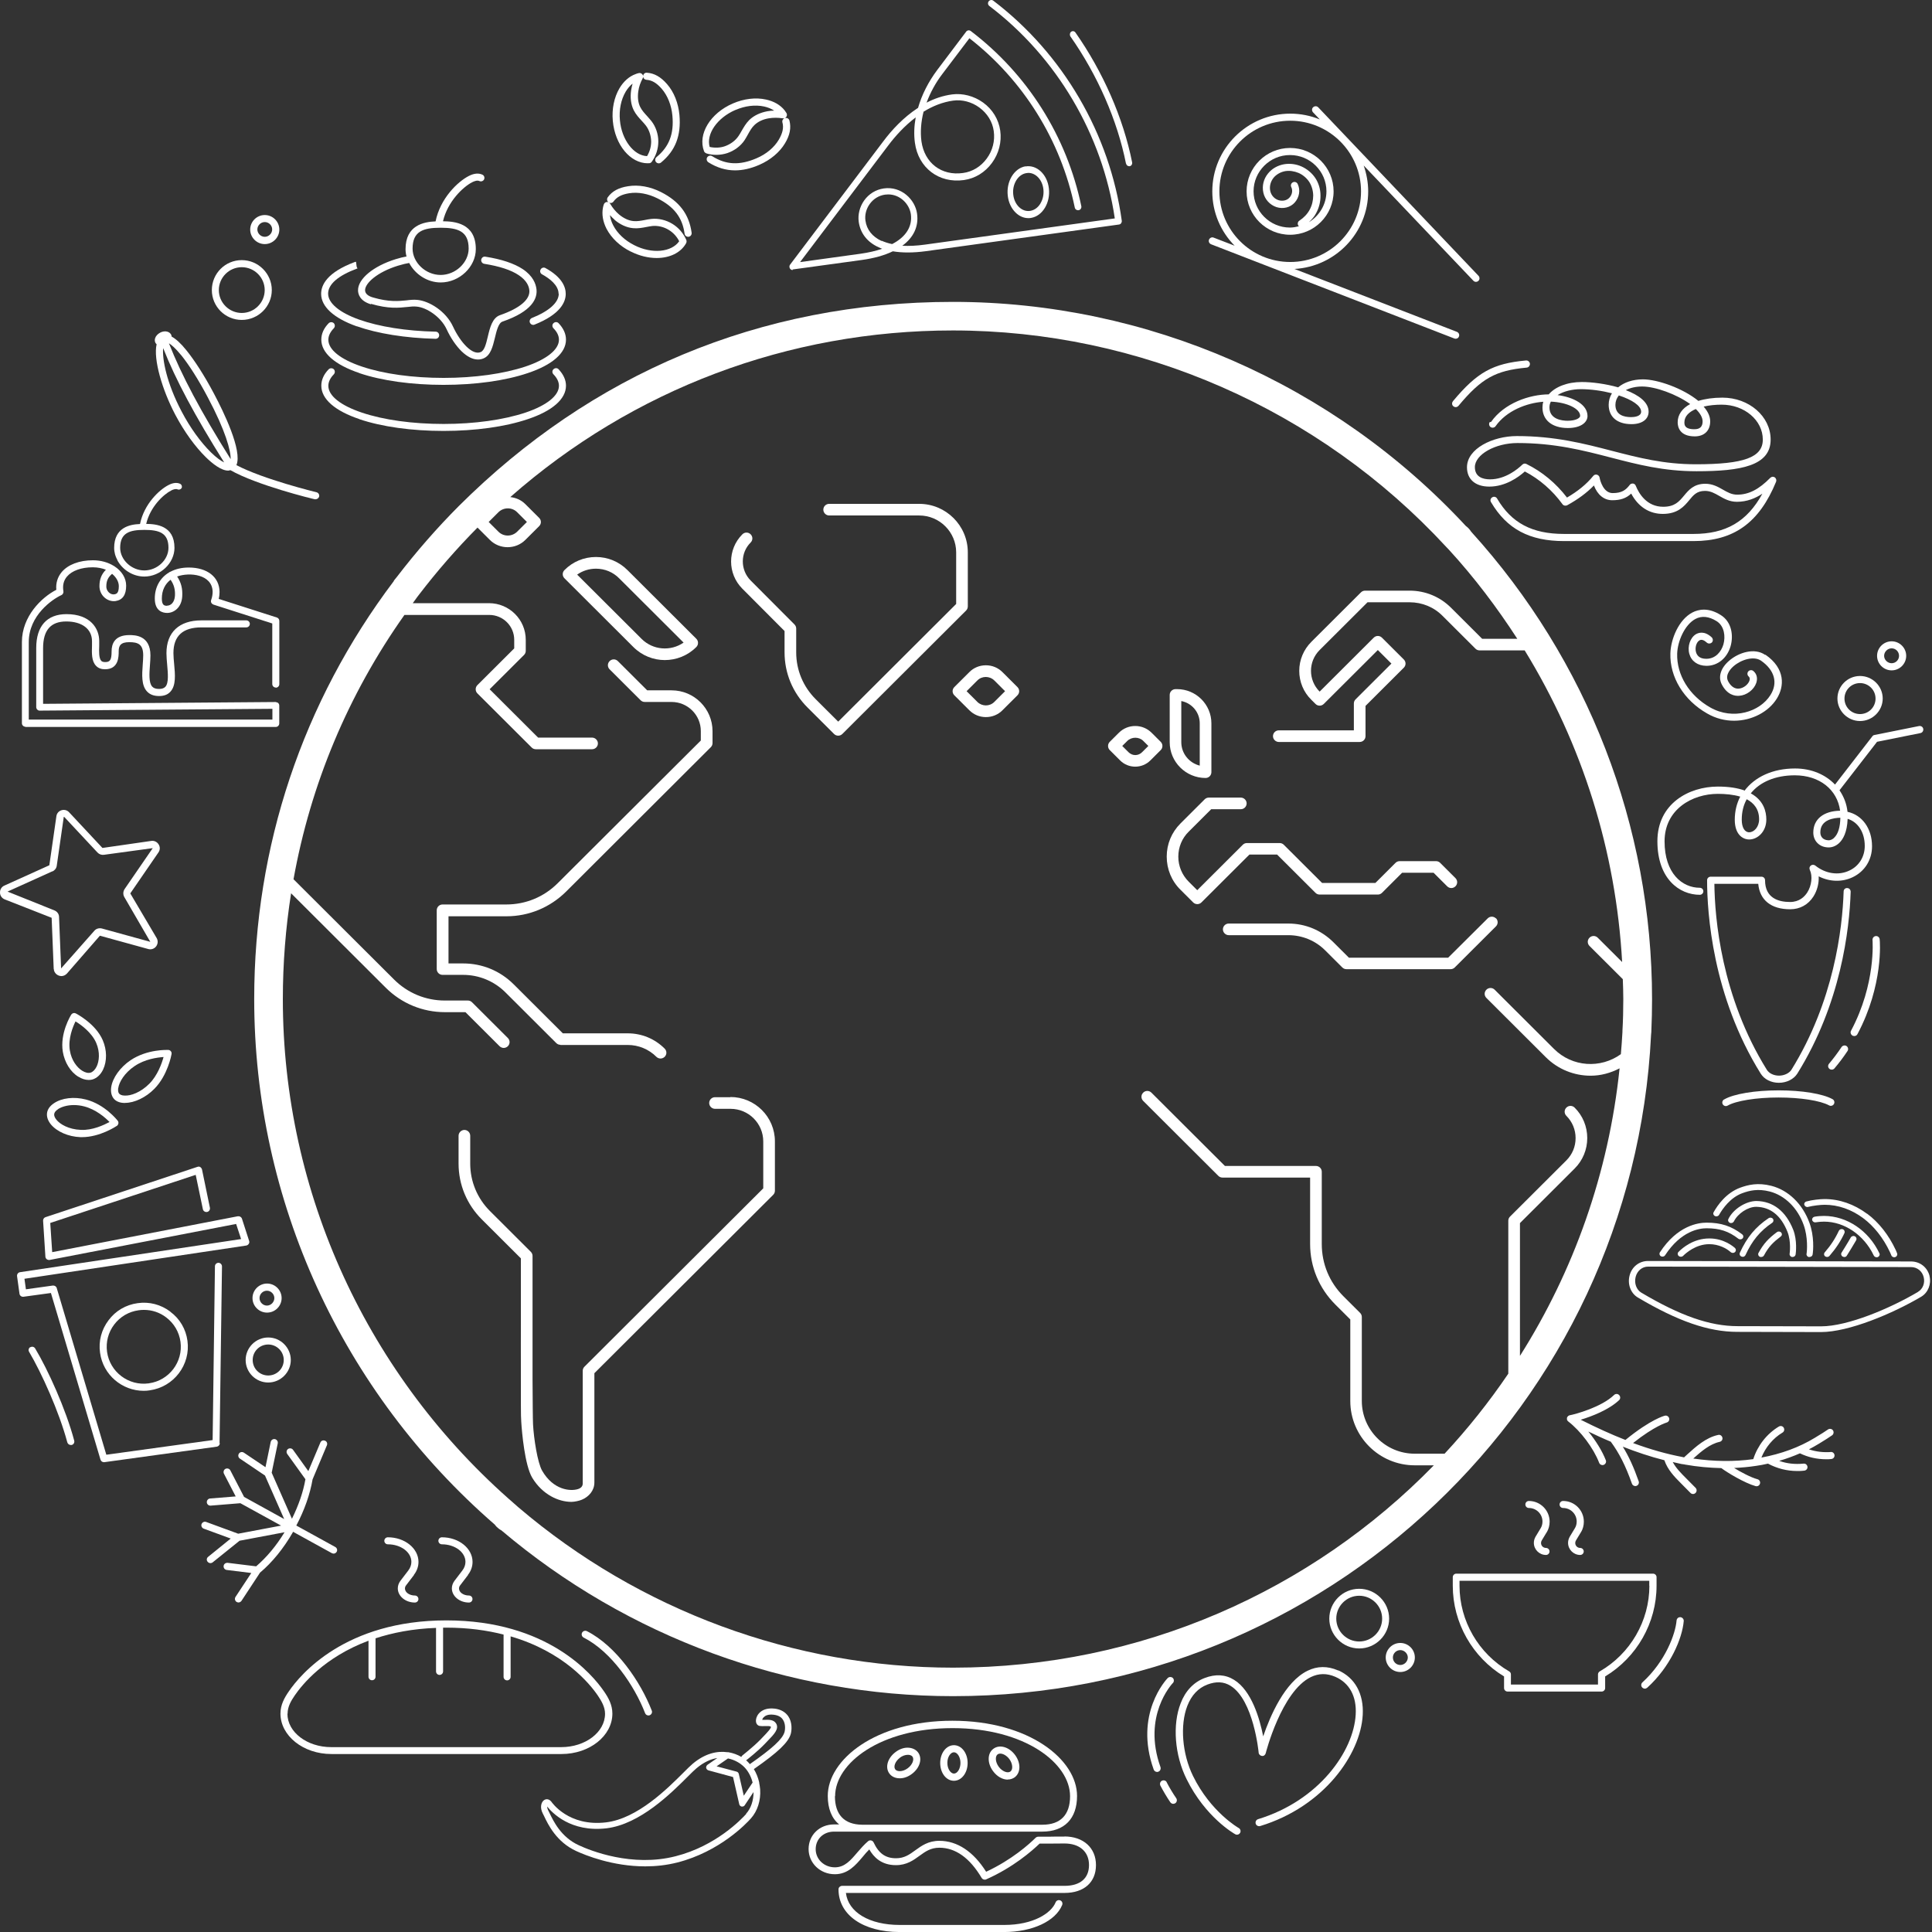 <svg width="186" height="186" viewBox="0 0 186 186" fill="none" xmlns="http://www.w3.org/2000/svg">
<rect x="0" y="0" width="186" height="186" fill="#333333" stroke="none"/>
<path d="M116.578 23.51L140.016 32.589C140.016 32.589 140.097 32.612 140.144 32.612C140.284 32.612 140.413 32.531 140.46 32.391C140.53 32.216 140.436 32.018 140.261 31.948L124.622 25.893C128.565 25.672 131.72 22.415 131.72 18.429C131.72 17.555 131.556 16.716 131.288 15.935L141.85 27.03C141.92 27.1 142.002 27.135 142.095 27.135C142.177 27.135 142.271 27.1 142.329 27.041C142.469 26.913 142.469 26.692 142.341 26.552L126.912 10.335C126.784 10.195 126.562 10.195 126.421 10.324C126.281 10.452 126.281 10.673 126.41 10.813L127.064 11.501C126.188 11.139 125.218 10.941 124.219 10.941C120.089 10.941 116.712 14.292 116.712 18.429C116.712 20.468 117.53 22.304 118.862 23.656L116.84 22.875C116.665 22.805 116.467 22.898 116.396 23.073C116.326 23.248 116.42 23.446 116.595 23.516L116.583 23.504L116.578 23.51ZM124.213 11.623C127.969 11.623 131.031 14.671 131.031 18.423C131.031 22.176 127.975 25.223 124.213 25.223C120.451 25.223 117.395 22.176 117.395 18.423C117.395 14.671 120.451 11.623 124.213 11.623Z" fill="white"/>
<path d="M124.201 22.601C126.515 22.601 128.39 20.725 128.39 18.423C128.39 16.122 126.509 14.245 124.201 14.245C121.894 14.245 120.013 16.122 120.013 18.423C120.013 20.725 121.894 22.601 124.201 22.601ZM124.201 14.927C126.129 14.927 127.701 16.5 127.701 18.417C127.701 19.688 127.011 20.783 126.007 21.395C126.287 21.139 126.532 20.859 126.696 20.544C126.988 20.02 127.14 19.414 127.128 18.82C127.128 18.202 126.941 17.596 126.614 17.118C126.299 16.652 125.831 16.267 125.317 16.034C124.768 15.789 124.184 15.72 123.623 15.813C123.015 15.918 122.455 16.232 122.081 16.698C121.648 17.223 121.485 17.899 121.625 18.54C121.765 19.192 122.256 19.729 122.887 19.938C123.53 20.148 124.231 19.973 124.651 19.495C125.095 18.994 125.212 18.295 124.932 17.712C124.85 17.538 124.64 17.468 124.476 17.549C124.301 17.631 124.231 17.84 124.312 18.004C124.476 18.33 124.406 18.738 124.137 19.029C123.903 19.297 123.483 19.39 123.097 19.274C122.688 19.146 122.385 18.808 122.291 18.388C122.198 17.945 122.314 17.491 122.607 17.118C122.875 16.792 123.284 16.559 123.728 16.477C124.149 16.407 124.605 16.477 125.025 16.652C125.422 16.827 125.785 17.13 126.03 17.491C126.275 17.864 126.416 18.33 126.427 18.82C126.427 19.297 126.31 19.787 126.077 20.206C125.855 20.614 125.516 20.964 125.095 21.244C124.932 21.348 124.897 21.558 124.99 21.721C125.002 21.745 125.037 21.768 125.06 21.78C124.78 21.849 124.488 21.908 124.184 21.908C122.256 21.908 120.685 20.334 120.685 18.417C120.685 16.5 122.262 14.927 124.184 14.927H124.196H124.201Z" fill="white"/>
<path d="M179.07 69.416C180.273 69.416 181.255 68.437 181.255 67.248C181.255 66.059 180.273 65.08 179.07 65.08C177.866 65.08 176.896 66.059 176.896 67.248C176.896 68.437 177.878 69.416 179.07 69.416ZM179.07 65.762C179.888 65.762 180.565 66.426 180.565 67.254C180.565 68.081 179.899 68.746 179.07 68.746C178.24 68.746 177.574 68.081 177.574 67.254C177.574 66.426 178.24 65.762 179.07 65.762Z" fill="white"/>
<path d="M23.649 130.932C23.649 132.132 24.631 133.099 25.823 133.099C27.014 133.099 27.996 132.12 27.996 130.932C27.996 129.743 27.014 128.764 25.823 128.764C24.631 128.764 23.649 129.743 23.649 130.932ZM25.823 129.44C26.64 129.44 27.318 130.104 27.318 130.932C27.318 131.759 26.652 132.423 25.823 132.423C24.993 132.423 24.327 131.759 24.327 130.932C24.327 130.104 24.993 129.44 25.823 129.44Z" fill="white"/>
<path d="M23.276 30.8C24.865 30.8 26.167 29.506 26.167 27.927C26.167 26.348 24.87 25.043 23.276 25.043C21.681 25.043 20.395 26.336 20.395 27.927C20.395 29.518 21.692 30.8 23.276 30.8ZM23.276 25.724C24.491 25.724 25.484 26.715 25.484 27.927C25.484 29.139 24.491 30.13 23.276 30.13C22.061 30.13 21.067 29.139 21.067 27.927C21.067 26.715 22.061 25.724 23.276 25.724Z" fill="white"/>
<path d="M130.856 152.958C129.267 152.958 127.976 154.252 127.976 155.831C127.976 157.41 129.273 158.703 130.856 158.703C132.439 158.703 133.736 157.41 133.736 155.831C133.736 154.252 132.439 152.958 130.856 152.958ZM130.856 158.033C129.641 158.033 128.647 157.043 128.647 155.831C128.647 154.619 129.641 153.628 130.856 153.628C132.071 153.628 133.064 154.619 133.064 155.831C133.064 157.043 132.071 158.033 130.856 158.033Z" fill="white"/>
<path d="M25.49 23.499C26.261 23.499 26.892 22.869 26.892 22.1C26.892 21.331 26.261 20.702 25.49 20.702C24.719 20.702 24.088 21.331 24.088 22.1C24.088 22.869 24.719 23.499 25.49 23.499ZM25.49 21.378C25.887 21.378 26.203 21.704 26.203 22.088C26.203 22.473 25.875 22.799 25.49 22.799C25.104 22.799 24.777 22.473 24.777 22.088C24.777 21.704 25.104 21.378 25.49 21.378Z" fill="white"/>
<path d="M27.113 124.971C27.113 124.201 26.482 123.572 25.711 123.572C24.939 123.572 24.309 124.201 24.309 124.971C24.309 125.74 24.939 126.369 25.711 126.369C26.482 126.369 27.113 125.74 27.113 124.971ZM24.986 124.971C24.986 124.574 25.313 124.26 25.699 124.26C26.085 124.26 26.412 124.586 26.412 124.971C26.412 125.355 26.085 125.693 25.699 125.693C25.313 125.693 24.986 125.367 24.986 124.971Z" fill="white"/>
<path d="M134.81 158.173C134.039 158.173 133.408 158.802 133.408 159.572C133.408 160.341 134.039 160.97 134.81 160.97C135.581 160.97 136.212 160.341 136.212 159.572C136.212 158.802 135.581 158.173 134.81 158.173ZM134.81 160.294C134.413 160.294 134.098 159.968 134.098 159.572C134.098 159.175 134.425 158.861 134.81 158.861C135.196 158.861 135.535 159.187 135.535 159.572C135.535 159.956 135.208 160.294 134.81 160.294Z" fill="white"/>
<path d="M182.114 64.538C182.885 64.538 183.516 63.909 183.516 63.14C183.516 62.371 182.885 61.741 182.114 61.741C181.343 61.741 180.712 62.371 180.712 63.14C180.712 63.909 181.343 64.538 182.114 64.538ZM182.114 62.417C182.511 62.417 182.827 62.744 182.827 63.14C182.827 63.536 182.5 63.851 182.114 63.851C181.728 63.851 181.39 63.525 181.39 63.14C181.39 62.755 181.717 62.417 182.114 62.417Z" fill="white"/>
<path d="M161.784 155.691C161.573 155.679 161.433 155.819 161.41 156.006C161.305 157.299 160.335 159.95 158.121 161.967C157.98 162.095 157.969 162.316 158.097 162.456C158.167 162.526 158.261 162.573 158.354 162.573C158.436 162.573 158.518 162.538 158.588 162.479C160.808 160.463 161.959 157.742 162.099 156.064C162.111 155.877 161.971 155.714 161.784 155.691Z" fill="white"/>
<path d="M108.411 15.746C108.442 15.901 108.564 16 108.706 16H108.767C108.93 15.967 109.032 15.791 108.991 15.614C108.137 11.354 106.199 6.929 103.534 3.127C103.433 2.984 103.249 2.962 103.117 3.061C102.985 3.171 102.965 3.369 103.056 3.513C105.665 7.232 107.567 11.569 108.401 15.746H108.411Z" fill="white"/>
<path d="M56.036 157.188C55.955 157.351 56.013 157.561 56.188 157.654C58.852 159.006 61.078 162.275 62.106 164.932C62.153 165.072 62.293 165.153 62.422 165.153C62.468 165.153 62.504 165.153 62.55 165.13C62.725 165.06 62.819 164.862 62.749 164.687C61.674 161.914 59.331 158.47 56.504 157.036C56.34 156.955 56.13 157.013 56.036 157.188Z" fill="white"/>
<path d="M139.876 38.637C139.76 38.777 139.771 38.998 139.923 39.115C139.993 39.173 140.063 39.197 140.145 39.197C140.239 39.197 140.344 39.15 140.414 39.068C142.622 36.423 143.972 35.671 146.974 35.392C147.161 35.38 147.302 35.205 147.29 35.019C147.278 34.832 147.091 34.681 146.916 34.704C143.715 34.995 142.213 35.834 139.888 38.614L139.876 38.637Z" fill="white"/>
<path d="M2.922 129.685C2.758 129.778 2.7 129.988 2.805 130.151C3.997 132.167 5.685 135.891 6.479 138.857C6.526 139.008 6.655 139.113 6.807 139.113H6.9C7.087 139.066 7.192 138.88 7.145 138.693C6.339 135.663 4.61 131.858 3.389 129.825C3.296 129.661 3.085 129.603 2.922 129.708V129.685Z" fill="white"/>
<path d="M98.726 16.011C98.197 16.102 97.731 16.445 97.403 16.982C97.083 17.518 96.946 18.169 97.019 18.831C97.092 19.493 97.366 20.075 97.795 20.486C98.142 20.817 98.562 21 99 21C99.091 21 99.183 21 99.274 20.977C99.803 20.886 100.269 20.543 100.597 20.007C100.917 19.47 101.054 18.82 100.981 18.157C100.835 16.787 99.812 15.84 98.731 16.023V16.011H98.726ZM100.168 19.59C99.931 19.978 99.593 20.229 99.201 20.298C98.808 20.366 98.434 20.241 98.115 19.944C97.804 19.647 97.603 19.225 97.549 18.734C97.494 18.254 97.594 17.775 97.832 17.375C98.069 16.987 98.407 16.736 98.799 16.668C98.863 16.656 98.936 16.645 99 16.645C99.721 16.645 100.351 17.307 100.451 18.22C100.506 18.7 100.406 19.191 100.168 19.579V19.59Z" fill="white"/>
<path d="M76.319 25.935H76.363L82.944 25.032C84.137 24.869 85.146 24.586 85.955 24.194C86.855 24.346 87.919 24.346 89.129 24.183L107.727 21.616C107.813 21.605 107.889 21.561 107.933 21.496C107.976 21.431 108.009 21.344 107.998 21.257C106.848 12.891 102.339 5.172 95.628 0.065C95.487 -0.044 95.292 -0.011 95.183 0.13C95.075 0.271 95.107 0.467 95.248 0.576C101.743 5.51 106.132 12.945 107.325 21.028L89.036 23.552C88.255 23.661 87.528 23.694 86.866 23.661C87.951 22.867 88.461 21.801 88.288 20.566C88.103 19.206 86.769 17.906 85.092 18.14C84.322 18.249 83.649 18.662 83.193 19.304C82.77 19.902 82.575 20.653 82.672 21.349C82.824 22.448 83.486 23.308 84.593 23.808C84.702 23.862 84.81 23.906 84.929 23.949C84.322 24.156 83.627 24.319 82.846 24.428L77.025 25.233L85.521 13.995C86.194 13.103 87.083 12.113 88.157 11.303C88.006 12.14 87.973 12.967 88.082 13.75C88.407 16.166 90.404 17.672 92.796 17.335C93.881 17.183 94.836 16.595 95.503 15.681C96.165 14.778 96.447 13.669 96.296 12.575C96.144 11.498 95.558 10.53 94.646 9.872C93.767 9.241 92.682 8.958 91.668 9.089C90.778 9.208 89.953 9.491 89.205 9.883C89.563 8.915 90.073 7.968 90.745 7.093L93.328 3.682C98.531 7.734 102.128 13.506 103.473 19.984C103.506 20.158 103.679 20.267 103.853 20.234C104.027 20.202 104.135 20.027 104.103 19.853C102.703 13.125 98.921 7.136 93.458 2.986C93.317 2.877 93.111 2.91 93.013 3.051L90.241 6.723C89.384 7.865 88.743 9.127 88.385 10.383C86.975 11.297 85.835 12.537 85.027 13.62L76.064 25.478C75.989 25.576 75.978 25.717 76.043 25.837C76.097 25.935 76.206 26 76.314 26V25.946L76.319 25.935ZM84.87 23.199C83.98 22.785 83.438 22.111 83.318 21.23C83.242 20.686 83.394 20.109 83.73 19.641C84.088 19.141 84.609 18.825 85.206 18.738C85.304 18.727 85.412 18.717 85.51 18.717C86.671 18.717 87.55 19.652 87.691 20.62C87.854 21.817 87.203 22.818 85.89 23.498C85.521 23.422 85.184 23.313 84.891 23.182L84.87 23.193V23.199ZM88.933 10.742C89.78 10.22 90.734 9.829 91.76 9.687C92.628 9.567 93.539 9.807 94.283 10.351C95.053 10.916 95.552 11.722 95.672 12.624C95.802 13.56 95.563 14.496 94.999 15.262C94.435 16.035 93.621 16.535 92.709 16.655C90.637 16.949 89.004 15.687 88.711 13.614C88.591 12.711 88.668 11.722 88.917 10.737L88.928 10.748L88.933 10.742Z" fill="white"/>
<path d="M21.137 138.944L21.371 121.923C21.371 121.737 21.219 121.574 21.032 121.574C20.845 121.574 20.693 121.725 20.693 121.911L20.471 138.641L10.236 140.051L5.463 124.009C5.416 123.846 5.264 123.753 5.089 123.764L2.495 124.126L2.355 123.112L23.702 119.913C23.795 119.901 23.889 119.843 23.947 119.75C24.006 119.668 24.017 119.563 23.982 119.458L23.293 117.326C23.234 117.162 23.071 117.069 22.896 117.093L5.025 120.548L4.838 117.739L18.841 113.107L19.531 116.411C19.566 116.597 19.753 116.714 19.939 116.679C20.127 116.644 20.243 116.457 20.208 116.271L19.449 112.594C19.425 112.501 19.367 112.419 19.285 112.361C19.203 112.303 19.098 112.303 19.005 112.338L4.382 117.18C4.23 117.227 4.137 117.378 4.149 117.53L4.371 120.985C4.371 121.078 4.429 121.171 4.499 121.23C4.581 121.288 4.674 121.311 4.78 121.3L22.732 117.833L23.211 119.289L1.934 122.477C1.748 122.5 1.619 122.675 1.642 122.861L1.876 124.551C1.899 124.738 2.075 124.866 2.262 124.842L4.902 124.481L9.675 140.523C9.722 140.675 9.85 140.768 10.002 140.768H10.049L20.868 139.276C21.032 139.253 21.16 139.113 21.16 138.938H21.137V138.944Z" fill="white"/>
<path d="M16.399 126.276C15.488 125.588 14.366 125.297 13.25 125.46C12.129 125.612 11.124 126.194 10.452 127.103C9.763 128.012 9.471 129.12 9.634 130.244C9.926 132.365 11.761 133.898 13.835 133.898C14.033 133.898 14.22 133.886 14.419 133.851C16.744 133.525 18.362 131.38 18.047 129.079C17.895 127.96 17.311 126.958 16.399 126.288V126.276ZM14.319 133.181C12.38 133.449 10.575 132.085 10.306 130.145C10.178 129.201 10.423 128.269 10.995 127.517C11.568 126.76 12.409 126.27 13.356 126.142C13.519 126.119 13.683 126.107 13.858 126.107C14.629 126.107 15.377 126.352 15.996 126.829C16.756 127.401 17.246 128.24 17.375 129.172C17.644 131.118 16.277 132.907 14.343 133.175L14.331 133.187L14.319 133.181Z" fill="white"/>
<path d="M167.912 76.088C167.269 75.866 166.451 75.726 165.388 75.726C162.59 75.726 159.563 77.37 159.563 80.988C159.563 84.607 161.678 86.145 163.647 86.145C163.834 86.145 163.986 85.994 163.986 85.807C163.986 85.621 163.834 85.469 163.647 85.469C161.953 85.469 160.253 84.082 160.253 81C160.253 77.917 162.917 76.426 165.388 76.426C166.101 76.426 166.872 76.496 167.538 76.694C167.199 77.346 167.012 78.104 167.012 78.92C167.012 80.318 167.76 80.819 168.402 80.819C169.197 80.819 170.05 80.085 170.05 78.896C170.05 78.139 169.804 77.067 168.554 76.379C169.431 75.284 170.926 74.642 172.79 74.642C175.173 74.642 176.885 76.018 177.154 78.051C175.565 78.075 174.572 78.867 174.572 80.149C174.572 80.953 175.144 81.548 175.974 81.582C176.359 81.606 176.756 81.454 177.072 81.151C177.422 80.813 177.831 80.149 177.878 78.832C178.871 79.135 179.526 80.126 179.526 81.443C179.526 82.48 178.976 83.377 178.053 83.808C177.014 84.31 175.752 84.123 174.764 83.331C174.636 83.237 174.461 83.226 174.332 83.331C174.204 83.424 174.168 83.599 174.239 83.75C174.519 84.333 174.414 85.265 173.993 85.918C173.724 86.337 173.222 86.838 172.334 86.838C171.236 86.838 169.927 86.477 169.927 84.741C169.927 84.554 169.775 84.403 169.588 84.403H164.687C164.5 84.403 164.348 84.554 164.348 84.741C164.348 87.847 164.85 95.87 169.507 103.358C169.845 103.906 170.511 104.244 171.259 104.244C172.007 104.244 172.696 103.894 173.035 103.358C177.224 96.628 178.053 89.507 178.17 85.848C178.17 85.662 178.03 85.498 177.843 85.498C177.644 85.475 177.493 85.638 177.493 85.825C177.376 89.408 176.558 96.395 172.463 102.997C172.252 103.323 171.773 103.556 171.271 103.556C170.768 103.556 170.313 103.335 170.102 102.997C165.703 95.929 165.084 88.353 165.049 85.09H169.273C169.413 86.652 170.511 87.538 172.346 87.538C173.292 87.538 174.087 87.095 174.589 86.302C174.951 85.731 175.127 85.02 175.091 84.368C176.143 84.904 177.347 84.939 178.369 84.449C179.537 83.89 180.227 82.771 180.227 81.472C180.227 79.759 179.269 78.453 177.866 78.156C177.785 77.375 177.504 76.688 177.095 76.082L180.711 71.414L184.889 70.575C185.075 70.54 185.192 70.354 185.157 70.167C185.122 69.981 184.947 69.864 184.748 69.899L180.454 70.762C180.373 70.773 180.303 70.82 180.256 70.89L176.663 75.534C175.752 74.578 174.408 73.984 172.813 73.984C170.663 73.984 168.94 74.8 167.947 76.128L167.912 76.094V76.088ZM176.593 80.65C176.418 80.813 176.207 80.918 175.997 80.895C175.541 80.872 175.249 80.58 175.249 80.137C175.249 78.89 176.581 78.739 177.177 78.727C177.165 79.625 176.955 80.301 176.581 80.65H176.593ZM169.355 78.879C169.355 79.625 168.864 80.126 168.397 80.126C167.964 80.126 167.684 79.66 167.684 78.914C167.684 78.168 167.847 77.515 168.163 76.944C168.864 77.317 169.355 77.912 169.355 78.879Z" fill="white"/>
<path d="M165.984 105.846C165.82 105.94 165.762 106.149 165.855 106.312C165.914 106.417 166.03 106.487 166.147 106.487C166.206 106.487 166.264 106.476 166.323 106.441C167.129 105.975 169.092 105.66 171.224 105.66C173.356 105.66 175.249 105.963 176.09 106.417C176.254 106.511 176.464 106.452 176.558 106.289C176.651 106.126 176.593 105.916 176.429 105.823C175.483 105.299 173.491 104.972 171.236 104.972C168.981 104.972 166.907 105.31 165.995 105.846H165.984Z" fill="white"/>
<path d="M5.182 93.272C5.182 93.563 5.381 93.819 5.661 93.924C5.743 93.948 5.825 93.971 5.907 93.971C6.117 93.971 6.304 93.878 6.444 93.726L9.617 90.084L14.273 91.366C14.553 91.448 14.857 91.343 15.032 91.11C15.207 90.877 15.231 90.562 15.079 90.306L12.543 86.011L15.254 82.066C15.418 81.833 15.429 81.53 15.266 81.285C15.114 81.041 14.833 80.912 14.553 80.959L9.862 81.635L6.655 78.203C6.468 77.993 6.176 77.923 5.919 78.005C5.65 78.086 5.463 78.308 5.428 78.587L4.75 83.302L0.421 85.259C0.152 85.376 -0.011 85.644 0.001 85.935C0.001 86.227 0.188 86.483 0.456 86.588L4.972 88.359L5.171 93.306L5.182 93.283V93.272ZM5.042 83.902C5.264 83.797 5.428 83.599 5.463 83.354L6.141 78.64H6.176L9.383 82.072C9.546 82.247 9.78 82.328 10.014 82.293L14.705 81.653L11.994 85.597C11.842 85.83 11.831 86.133 11.971 86.367L14.471 90.673L9.815 89.391C9.546 89.321 9.254 89.402 9.079 89.612L5.883 93.231L5.685 88.284C5.685 87.992 5.498 87.748 5.229 87.643L0.725 85.836L5.054 83.878L5.042 83.89V83.902Z" fill="white"/>
<path d="M102.505 176.814C101.687 176.814 101.278 176.814 100.916 176.826H99.958C99.864 176.826 99.782 176.86 99.712 176.919C99.093 177.536 97.41 179.051 94.939 180.199C93.701 178.241 92.147 177.222 90.435 177.222C89.36 177.222 88.706 177.711 88.122 178.131C87.561 178.539 87.07 178.9 86.264 178.9C85.259 178.9 84.605 178.445 84.103 177.373C84.056 177.28 83.974 177.21 83.869 177.187C83.764 177.163 83.659 177.187 83.577 177.257C83.191 177.583 82.864 177.968 82.537 178.341C81.882 179.11 81.322 179.774 80.375 179.774C79.347 179.774 78.529 179.005 78.529 178.026C78.529 177.047 79.277 176.336 80.293 176.336H100.343C102.47 176.336 103.691 175.089 103.691 172.904C103.691 169.425 99.105 165.661 91.691 165.661C84.278 165.661 79.692 169.419 79.692 172.904C79.692 174.128 80.077 175.072 80.79 175.643H80.299C78.897 175.643 77.846 176.668 77.846 178.014C77.846 179.36 78.956 180.438 80.369 180.438C81.631 180.438 82.356 179.588 83.057 178.76C83.255 178.515 83.466 178.271 83.688 178.049C84.108 178.783 84.844 179.564 86.252 179.564C87.292 179.564 87.947 179.086 88.519 178.667C89.068 178.271 89.582 177.886 90.435 177.886C91.989 177.886 93.362 178.865 94.507 180.794C94.6 180.945 94.787 181.003 94.939 180.934C97.545 179.78 99.35 178.195 100.086 177.49H100.916C101.266 177.49 101.675 177.478 102.481 177.478C103.942 177.478 104.842 178.271 104.842 179.553C104.842 180.835 103.989 181.557 102.493 181.557H81.076C80.983 181.557 80.901 181.592 80.831 181.65C80.761 181.72 80.726 181.802 80.726 181.895C80.726 184.354 83.098 186.003 86.609 186.003H96.669C99.391 186.003 101.628 184.954 102.259 183.398C102.329 183.224 102.248 183.025 102.072 182.956C101.897 182.886 101.699 182.967 101.628 183.142C101.208 184.191 99.479 185.321 96.68 185.321H86.62C83.694 185.321 81.66 184.098 81.439 182.239H102.493C104.363 182.239 105.513 181.213 105.513 179.558C105.513 177.904 104.31 176.802 102.47 176.802L102.493 176.826L102.505 176.814ZM80.399 172.927C80.399 169.769 84.728 166.372 91.709 166.372C98.69 166.372 103.019 169.769 103.019 172.927C103.019 174.722 102.096 175.672 100.355 175.672H82.987C81.281 175.648 80.381 174.704 80.381 172.927H80.393H80.399Z" fill="white"/>
<path d="M86.608 171.202H86.643C87.028 171.202 87.437 171.051 87.788 170.783C88.559 170.212 88.828 169.303 88.384 168.708C88.162 168.417 87.788 168.254 87.367 168.254C86.982 168.254 86.573 168.405 86.222 168.673C85.451 169.245 85.182 170.154 85.626 170.748C85.837 171.039 86.199 171.202 86.608 171.202ZM86.631 169.221C86.865 169.046 87.145 168.942 87.391 168.942H87.414C87.531 168.942 87.73 168.965 87.846 169.116C88.045 169.384 87.835 169.909 87.391 170.235C87.157 170.41 86.877 170.515 86.631 170.515C86.526 170.515 86.304 170.503 86.187 170.34C85.989 170.072 86.199 169.548 86.643 169.221H86.631Z" fill="white"/>
<path d="M91.837 171.441C92.573 171.441 93.157 170.684 93.157 169.728C93.157 168.773 92.573 168.015 91.837 168.015C91.101 168.015 90.517 168.773 90.517 169.728C90.517 170.684 91.089 171.441 91.837 171.441ZM91.837 168.697C92.176 168.697 92.468 169.175 92.468 169.722C92.468 170.27 92.176 170.748 91.837 170.748C91.545 170.748 91.206 170.328 91.206 169.722C91.206 169.116 91.533 168.697 91.837 168.697Z" fill="white"/>
<path d="M97.019 171.319C97.264 171.319 97.487 171.249 97.685 171.109C98.281 170.666 98.293 169.722 97.72 168.953C97.148 168.184 96.236 167.916 95.64 168.359C95.044 168.79 95.033 169.746 95.605 170.515C95.991 171.039 96.528 171.331 97.019 171.331V171.319ZM96.049 168.895C96.12 168.848 96.201 168.825 96.295 168.825C96.575 168.825 96.926 169.023 97.171 169.349C97.498 169.792 97.545 170.352 97.276 170.55C97.007 170.748 96.482 170.538 96.154 170.095C95.827 169.652 95.781 169.093 96.049 168.895Z" fill="white"/>
<path d="M34.596 40.356C36.77 41.09 39.65 41.487 42.699 41.487C45.749 41.487 48.629 41.09 50.802 40.356C53.186 39.564 54.489 38.41 54.489 37.134C54.489 36.575 54.243 36.05 53.776 35.549C53.647 35.409 53.425 35.409 53.285 35.549C53.145 35.677 53.145 35.898 53.285 36.038C53.636 36.4 53.811 36.773 53.811 37.145C53.811 38.09 52.631 39.033 50.592 39.721C48.489 40.42 45.691 40.816 42.711 40.816C39.732 40.816 36.933 40.432 34.83 39.721C32.785 39.033 31.611 38.101 31.611 37.145C31.611 36.773 31.787 36.4 32.137 36.038C32.266 35.898 32.266 35.689 32.137 35.549C31.997 35.421 31.787 35.421 31.646 35.549C31.167 36.038 30.934 36.575 30.934 37.134C30.934 38.416 32.242 39.558 34.62 40.356H34.596Z" fill="white"/>
<path d="M34.596 35.922C36.77 36.656 39.65 37.052 42.699 37.052C45.749 37.052 48.629 36.656 50.802 35.922C53.186 35.129 54.489 33.976 54.489 32.7C54.489 32.14 54.243 31.604 53.776 31.114C53.647 30.975 53.425 30.975 53.285 31.114C53.145 31.243 53.145 31.464 53.285 31.604C53.636 31.965 53.811 32.327 53.811 32.711C53.811 33.655 52.631 34.599 50.592 35.287C48.489 35.986 45.691 36.382 42.711 36.382C39.732 36.382 36.933 35.998 34.83 35.287C32.785 34.599 31.611 33.667 31.611 32.711C31.611 32.338 31.787 31.965 32.137 31.604C32.266 31.464 32.266 31.254 32.137 31.114C31.997 30.986 31.787 30.986 31.646 31.114C31.167 31.604 30.934 32.14 30.934 32.7C30.934 33.981 32.242 35.123 34.62 35.922H34.596Z" fill="white"/>
<path d="M34.34 31.406C36.35 32.117 39.043 32.548 41.941 32.618C42.128 32.618 42.28 32.466 42.28 32.28C42.28 32.093 42.139 31.93 41.941 31.93C39.119 31.872 36.502 31.453 34.562 30.765C32.67 30.089 31.589 29.18 31.589 28.271C31.589 27.362 32.559 26.535 34.37 25.858H34.393C34.393 25.858 34.416 25.858 34.416 25.847L34.335 25.672L34.276 25.206C34.276 25.206 34.194 25.206 34.148 25.229C31.472 26.232 30.917 27.444 30.917 28.288C30.917 29.524 32.132 30.631 34.346 31.418V31.394L34.34 31.406Z" fill="white"/>
<path d="M53.794 28.271C53.794 29.122 52.87 29.949 51.211 30.613C51.036 30.683 50.943 30.881 51.013 31.056C51.071 31.196 51.2 31.278 51.328 31.278C51.375 31.278 51.41 31.278 51.457 31.254C53.945 30.264 54.465 29.087 54.465 28.288C54.465 27.647 54.127 26.692 52.514 25.806C52.35 25.713 52.14 25.771 52.047 25.946C51.953 26.109 52.012 26.319 52.187 26.412C52.911 26.808 53.776 27.461 53.776 28.288L53.788 28.277L53.794 28.271Z" fill="white"/>
<path d="M35.707 29.25C37.413 29.751 38.406 29.634 39.207 29.553C39.545 29.518 39.826 29.483 40.118 29.518C41.064 29.599 42.443 30.497 42.998 31.697C43.384 32.536 43.91 33.306 44.447 33.83C44.984 34.343 45.51 34.611 46.013 34.611C46.211 34.611 46.398 34.576 46.573 34.494C47.239 34.203 47.438 33.364 47.637 32.56C47.8 31.872 47.987 31.091 48.373 30.963C51.253 29.972 51.744 28.725 51.65 27.857C51.592 27.333 51.323 26.575 50.33 25.911C49.5 25.363 48.285 24.955 46.725 24.711C46.538 24.676 46.363 24.804 46.328 25.002C46.305 25.188 46.422 25.363 46.62 25.398C48.081 25.631 49.202 25.993 49.944 26.494C50.715 27.006 50.926 27.566 50.961 27.939C51.054 28.825 50.049 29.675 48.139 30.34C47.403 30.596 47.169 31.528 46.959 32.426C46.795 33.102 46.644 33.742 46.281 33.894C45.907 34.057 45.428 33.871 44.914 33.37C44.435 32.903 43.968 32.204 43.617 31.447C42.94 29.967 41.327 28.976 40.176 28.871C39.826 28.836 39.487 28.871 39.125 28.918C38.389 28.988 37.466 29.093 35.906 28.638C35.415 28.498 35.147 28.253 35.147 27.939C35.147 27.263 36.315 26.202 38.295 25.585C38.798 25.433 39.113 25.363 39.394 25.317C39.954 26.4 41.135 27.193 42.426 27.193C44.237 27.193 45.808 25.689 45.808 23.982C45.808 21.465 43.728 21.313 42.648 21.302C43.092 19.402 44.575 17.998 45.458 17.543C45.668 17.439 45.948 17.334 46.147 17.427C46.31 17.508 46.521 17.439 46.603 17.275C46.684 17.101 46.614 16.902 46.451 16.821C46.089 16.646 45.645 16.681 45.142 16.937C44.067 17.485 42.385 19.093 41.935 21.313C40.801 21.36 39.043 21.675 39.043 23.994C39.043 24.239 39.078 24.472 39.137 24.693C38.821 24.751 38.506 24.821 38.097 24.95C35.947 25.614 34.457 26.849 34.469 27.95C34.469 28.253 34.597 28.976 35.731 29.302L35.707 29.256V29.25ZM42.42 21.925C44.091 21.925 45.119 22.263 45.119 23.93C45.119 25.282 43.857 26.47 42.42 26.47C40.983 26.47 39.721 25.282 39.721 23.93C39.721 22.263 40.749 21.925 42.42 21.925Z" fill="white"/>
<path d="M143.422 40.636C143.317 40.787 143.352 41.009 143.504 41.114C143.656 41.219 143.878 41.184 143.983 41.032C145.035 39.54 146.968 38.795 148.581 38.678C148.522 38.853 148.499 39.039 148.499 39.237C148.499 40.449 149.434 41.207 150.941 41.207C152.249 41.207 152.834 40.624 152.834 40.053C152.834 38.934 151.467 38.235 149.954 38.037C150.538 37.664 151.379 37.466 152.185 37.466C153.155 37.466 154.23 37.617 155.188 37.862C154.989 38.189 154.873 38.562 154.873 38.969C154.873 40.135 155.69 40.834 157.069 40.834C158.086 40.834 158.717 40.368 158.717 39.634C158.717 38.725 157.77 38.037 156.52 37.559C156.941 37.338 157.49 37.21 158.097 37.21C159.371 37.21 161.41 37.956 162.718 38.9C161.947 39.319 161.515 39.925 161.515 40.659C161.515 41.067 161.678 42.011 163.162 42.011C164.074 42.011 164.646 41.463 164.646 40.566C164.646 40.077 164.412 39.599 164.015 39.144C164.553 39.016 165.149 38.958 165.756 38.958C167.941 38.958 169.711 40.461 169.711 42.32C169.711 44.033 167.9 44.697 163.267 44.697C160.189 44.697 157.758 44.068 155.188 43.404C152.495 42.705 149.702 41.982 146.028 41.982C143.714 41.982 141.231 43.194 141.231 44.983C141.231 46.148 142.038 46.847 143.381 46.847C144.935 46.847 146.197 45.938 146.799 45.391C148.213 46.125 149.469 47.221 150.427 48.543C150.52 48.683 150.719 48.718 150.871 48.648C151.911 48.077 152.764 47.448 153.453 46.737C153.792 47.634 154.423 48.159 155.217 48.159C156.012 48.159 156.561 47.972 157.04 47.518C157.718 48.788 158.781 49.475 160.084 49.475C161.532 49.475 162.14 48.741 162.625 48.159C163.034 47.657 163.361 47.261 164.144 47.261C164.681 47.261 165.078 47.494 165.511 47.739C165.978 48.007 166.504 48.31 167.217 48.31C168.186 48.31 169.004 47.972 169.67 47.529C168.186 50.233 166.136 51.404 163.028 51.404H150.573C147.506 51.404 145.519 50.355 144.129 47.995C144.036 47.832 143.825 47.774 143.662 47.879C143.498 47.972 143.44 48.182 143.545 48.345C145.075 50.932 147.243 52.092 150.584 52.092H163.04C166.913 52.092 169.366 50.332 170.991 46.376C171.049 46.224 170.991 46.049 170.862 45.956C170.722 45.863 170.547 45.886 170.43 46.003C169.331 47.121 168.35 47.623 167.246 47.623C166.708 47.623 166.311 47.389 165.879 47.145C165.411 46.877 164.886 46.574 164.173 46.574C163.075 46.574 162.572 47.18 162.128 47.716C161.649 48.287 161.24 48.788 160.119 48.788C158.541 48.788 157.782 47.518 157.478 46.76C157.431 46.644 157.326 46.562 157.209 46.55C157.081 46.55 156.964 46.585 156.894 46.69C156.52 47.18 156.134 47.471 155.258 47.471C154.382 47.471 154.055 46.317 153.996 45.968C153.973 45.84 153.868 45.735 153.739 45.7C153.611 45.665 153.47 45.711 153.389 45.816C152.746 46.609 151.916 47.285 150.859 47.902C149.807 46.527 148.464 45.408 146.951 44.668C146.822 44.598 146.659 44.633 146.565 44.727C146.121 45.158 144.929 46.148 143.451 46.148C142.785 46.148 141.991 45.938 141.991 44.971C141.991 43.759 143.954 42.652 146.098 42.652C149.691 42.652 152.436 43.363 155.083 44.051C157.694 44.727 160.159 45.367 163.332 45.367C167.614 45.367 170.465 44.843 170.465 42.32C170.465 40.082 168.385 38.282 165.82 38.282C164.932 38.282 164.15 38.398 163.507 38.596C162.035 37.384 159.575 36.522 158.173 36.522C157.192 36.522 156.351 36.813 155.784 37.291C154.592 36.953 153.272 36.778 152.285 36.778C150.882 36.778 149.72 37.245 149.101 37.967C147.243 37.979 144.818 38.806 143.545 40.624L143.44 40.636H143.422ZM163.916 40.566C163.916 41.079 163.659 41.324 163.121 41.324C162.163 41.324 162.163 40.881 162.163 40.659C162.163 40.077 162.607 39.657 163.262 39.377C163.659 39.762 163.916 40.181 163.916 40.566ZM155.86 38.072C157.098 38.48 157.998 39.051 157.998 39.634C157.998 40.1 157.32 40.158 157.028 40.158C156.339 40.158 155.521 39.948 155.521 38.981C155.521 38.643 155.638 38.34 155.848 38.072H155.86ZM149.311 38.666C150.865 38.736 152.127 39.342 152.127 40.042C152.127 40.228 151.741 40.508 150.923 40.508C150.398 40.508 149.171 40.38 149.171 39.226C149.171 39.016 149.217 38.83 149.311 38.655V38.666Z" fill="white"/>
<path d="M62.374 15.714H62.491C62.596 15.714 62.69 15.655 62.748 15.574C63.157 15.003 63.379 14.315 63.379 13.616C63.379 12.917 63.133 12.194 62.724 11.67C62.596 11.507 62.456 11.355 62.304 11.18C62.059 10.912 61.801 10.633 61.638 10.306C61.428 9.887 61.369 9.362 61.451 8.791C61.509 8.36 61.661 7.929 61.872 7.544C61.895 7.498 61.907 7.439 61.918 7.393C61.942 7.556 62.07 7.672 62.234 7.684C62.771 7.719 63.215 7.987 63.706 8.547C64.278 9.211 64.641 10.132 64.734 11.134C64.898 12.893 64.419 14.123 63.204 15.125C63.063 15.242 63.04 15.463 63.157 15.603C63.274 15.743 63.496 15.766 63.636 15.65C65.026 14.508 65.587 13.051 65.412 11.075C65.307 9.922 64.886 8.861 64.22 8.098C63.612 7.399 62.993 7.049 62.281 7.002C62.082 6.979 61.93 7.131 61.918 7.317V7.329C61.918 7.27 61.883 7.212 61.848 7.166C61.767 7.061 61.626 7.002 61.498 7.037C61.393 7.061 61.299 7.084 61.194 7.131C60.575 7.352 60.037 7.83 59.64 8.494C59.126 9.368 58.892 10.487 58.997 11.635C59.208 13.954 60.68 15.72 62.368 15.72V15.708L62.374 15.714ZM60.224 8.844C60.423 8.517 60.645 8.249 60.902 8.051C60.843 8.261 60.797 8.471 60.762 8.681C60.657 9.391 60.738 10.056 61.007 10.604C61.217 11.023 61.521 11.349 61.801 11.652C61.93 11.792 62.059 11.932 62.175 12.084C62.491 12.491 62.678 13.051 62.69 13.622C62.69 14.123 62.549 14.613 62.292 15.032C61.007 14.974 59.85 13.459 59.681 11.577C59.587 10.563 59.786 9.595 60.23 8.838V8.85L60.224 8.844Z" fill="white"/>
<path d="M60.738 24.221C61.568 24.641 62.432 24.839 63.221 24.839C64.459 24.839 65.534 24.349 66.054 23.417C66.101 23.324 66.113 23.219 66.078 23.114C65.809 22.473 65.33 21.914 64.734 21.552C64.126 21.18 63.39 21.005 62.724 21.075C62.514 21.098 62.304 21.133 62.082 21.18C61.719 21.25 61.346 21.319 60.983 21.284C60.516 21.238 60.037 21.016 59.593 20.643C59.266 20.364 58.974 20.014 58.752 19.63C58.728 19.583 58.682 19.548 58.647 19.513C58.798 19.583 58.974 19.536 59.067 19.396C59.383 18.965 59.838 18.721 60.574 18.604C61.439 18.464 62.409 18.651 63.314 19.105C64.892 19.898 65.698 20.947 65.908 22.502C65.932 22.689 66.107 22.817 66.294 22.794C66.481 22.77 66.609 22.596 66.586 22.409C66.341 20.626 65.406 19.385 63.63 18.488C62.59 17.963 61.468 17.765 60.469 17.928C59.558 18.068 58.927 18.406 58.506 19C58.401 19.152 58.436 19.373 58.588 19.478H58.6C58.541 19.455 58.483 19.443 58.425 19.443C58.296 19.455 58.179 19.548 58.133 19.676C58.097 19.769 58.074 19.874 58.051 19.979C57.922 20.62 58.039 21.331 58.389 22.019C58.857 22.916 59.687 23.709 60.726 24.221H60.738ZM59.161 21.162C59.71 21.628 60.329 21.908 60.937 21.966C61.404 22.013 61.836 21.931 62.245 21.85C62.432 21.815 62.619 21.78 62.818 21.756C63.332 21.71 63.916 21.838 64.395 22.141C64.816 22.397 65.166 22.782 65.388 23.225C64.652 24.285 62.765 24.472 61.071 23.609C60.16 23.155 59.435 22.467 59.038 21.698C58.863 21.36 58.758 21.022 58.722 20.708C58.863 20.871 59.015 21.022 59.178 21.162H59.166H59.161Z" fill="white"/>
<path d="M67.965 14.758C68.631 14.968 69.367 14.956 70.033 14.735C70.71 14.502 71.306 14.059 71.68 13.499C71.797 13.325 71.902 13.127 72.007 12.94C72.194 12.602 72.37 12.287 72.627 12.043C72.966 11.716 73.445 11.483 74.017 11.39C74.449 11.32 74.905 11.32 75.337 11.39H75.501C75.361 11.46 75.279 11.623 75.326 11.786C75.466 12.299 75.349 12.812 74.975 13.453C74.531 14.199 73.772 14.84 72.837 15.236C71.213 15.935 69.893 15.877 68.567 15.038C68.403 14.933 68.193 14.991 68.088 15.143C67.982 15.306 68.041 15.516 68.193 15.621C69.022 16.145 69.875 16.401 70.763 16.401C71.511 16.401 72.282 16.227 73.112 15.865C74.175 15.399 75.051 14.665 75.571 13.803C76.05 13.01 76.179 12.311 76.003 11.612C75.957 11.425 75.77 11.32 75.583 11.367H75.571C75.618 11.344 75.665 11.309 75.7 11.25C75.781 11.145 75.781 10.994 75.711 10.877C75.653 10.784 75.594 10.703 75.536 10.621C75.127 10.108 74.508 9.747 73.748 9.584C72.755 9.362 71.622 9.502 70.564 9.957C68.368 10.901 67.159 12.923 67.778 14.554C67.813 14.648 67.895 14.729 68 14.752H67.977L67.965 14.758ZM70.798 10.592C71.733 10.184 72.714 10.067 73.567 10.254C73.941 10.335 74.268 10.475 74.537 10.65C74.315 10.65 74.105 10.673 73.894 10.708C73.182 10.837 72.574 11.128 72.142 11.547C71.815 11.874 71.604 12.247 71.394 12.608C71.301 12.771 71.207 12.946 71.09 13.109C70.798 13.54 70.319 13.89 69.793 14.076C69.326 14.24 68.8 14.251 68.321 14.146C67.971 12.899 69.046 11.344 70.798 10.586V10.598V10.592Z" fill="white"/>
<path d="M28.2 147.463L31.945 149.526C31.945 149.526 32.05 149.572 32.109 149.572C32.225 149.572 32.342 149.514 32.413 149.398C32.506 149.234 32.447 149.025 32.272 148.931L28.527 146.869C29.31 145.389 29.848 143.856 30.093 142.423L31.472 139.142C31.542 138.967 31.472 138.769 31.285 138.699C31.11 138.629 30.911 138.699 30.841 138.886L29.684 141.63L28.212 139.579C28.107 139.428 27.885 139.393 27.733 139.497C27.581 139.602 27.546 139.824 27.651 139.975L29.404 142.411C29.194 143.635 28.738 144.94 28.107 146.216L26.156 141.782L26.74 138.956C26.775 138.769 26.658 138.594 26.471 138.548C26.284 138.513 26.109 138.629 26.062 138.816L25.56 141.251L23.48 139.853C23.317 139.748 23.106 139.783 23.001 139.946C22.896 140.098 22.931 140.319 23.095 140.424L25.513 142.056L27.359 146.245L23.498 144.113L22.177 141.56C22.096 141.397 21.885 141.327 21.71 141.409C21.546 141.49 21.476 141.7 21.558 141.875L22.691 144.066L20.226 144.264C20.039 144.276 19.899 144.45 19.911 144.637C19.922 144.812 20.074 144.952 20.249 144.952H20.273L23.141 144.719L27.061 146.875L22.931 147.655L19.852 146.525C19.677 146.455 19.478 146.548 19.408 146.723C19.338 146.898 19.431 147.096 19.607 147.166L22.212 148.122L20.039 149.881C19.887 149.998 19.864 150.219 19.992 150.359C20.062 150.441 20.156 150.487 20.261 150.487C20.331 150.487 20.413 150.464 20.483 150.406L23.065 148.331L27.394 147.515C26.6 148.821 25.665 149.934 24.66 150.796L21.914 150.458C21.727 150.447 21.552 150.563 21.529 150.761C21.506 150.948 21.634 151.122 21.833 151.146L24.193 151.437L22.674 153.739C22.569 153.902 22.615 154.112 22.767 154.217C22.826 154.252 22.896 154.275 22.954 154.275C23.071 154.275 23.176 154.217 23.246 154.123L25.034 151.402C26.214 150.412 27.301 149.071 28.195 147.515V147.469L28.2 147.463Z" fill="white"/>
<path d="M15.078 33.142C14.751 34.587 15.604 37.518 16.889 39.954C17.742 41.562 18.782 43.002 19.828 44.027C20.459 44.645 21.3 45.309 21.978 45.309C22.048 45.309 22.106 45.274 22.176 45.263C24.747 46.719 30.069 48.019 30.303 48.065H30.384C30.536 48.065 30.677 47.961 30.723 47.809C30.77 47.623 30.653 47.436 30.466 47.389C30.408 47.378 25.343 46.142 22.761 44.779C23.357 43.392 21.51 39.61 20.599 37.897C19.688 36.172 18.73 34.687 17.923 33.696C17.398 33.043 16.93 32.624 16.521 32.402C16.521 32.344 16.51 32.274 16.475 32.216C16.404 32.088 16.288 31.983 16.124 31.936C15.914 31.866 15.645 31.901 15.411 32.029C15.178 32.158 15.002 32.344 14.932 32.566C14.886 32.717 14.897 32.88 14.967 33.008C14.991 33.055 15.026 33.09 15.061 33.125L15.072 33.136L15.078 33.142ZM17.497 39.639C16.025 36.854 15.604 34.541 15.709 33.515C16.913 36.563 18.753 40.012 21.581 44.517C21.277 44.377 20.844 44.074 20.307 43.549C19.314 42.571 18.309 41.184 17.497 39.639ZM17.404 34.145C18.186 35.1 19.109 36.557 19.997 38.241C21.715 41.463 22.229 43.41 22.206 44.202C19.361 39.674 17.456 36.097 16.264 33.049C16.51 33.201 16.884 33.515 17.398 34.145H17.409H17.404Z" fill="white"/>
<path d="M169.938 63.047C168.91 62.336 167.38 62.814 166.462 63.618C165.656 64.317 165.399 65.156 165.75 65.867C166.275 66.904 167.023 67.021 167.444 66.986C168.157 66.939 168.858 66.403 169.08 65.751C169.231 65.308 169.138 64.888 168.811 64.608C168.671 64.48 168.449 64.492 168.32 64.632C168.192 64.772 168.203 64.993 168.343 65.121C168.39 65.156 168.507 65.273 168.425 65.529C168.308 65.879 167.876 66.263 167.385 66.298C166.883 66.333 166.532 65.914 166.357 65.552C166.053 64.935 166.696 64.305 166.906 64.13C167.631 63.501 168.846 63.128 169.541 63.606C170.85 64.515 171.189 65.751 170.441 66.922C169.436 68.518 166.871 69.369 164.651 68.11C162.618 66.957 161.409 64.97 161.467 62.93C161.503 61.753 162.18 60.151 163.22 59.591C163.828 59.265 164.517 59.335 165.265 59.801C166.024 60.279 166.129 61.293 165.919 62.039C165.72 62.715 165.183 63.425 164.272 63.425H164.26C163.594 63.425 163.36 63.076 163.278 62.773C163.162 62.353 163.314 61.829 163.606 61.654C163.851 61.502 164.12 61.689 164.318 61.864C164.459 61.992 164.669 61.98 164.809 61.852C164.938 61.712 164.926 61.502 164.797 61.363C164.073 60.687 163.489 60.931 163.267 61.06C162.718 61.398 162.437 62.225 162.636 62.948C162.834 63.659 163.442 64.09 164.272 64.101H164.295C165.37 64.101 166.27 63.367 166.608 62.213C166.901 61.2 166.725 59.871 165.662 59.212C164.459 58.455 163.512 58.665 162.928 58.968C161.608 59.667 160.86 61.508 160.813 62.889C160.743 65.185 162.098 67.405 164.348 68.687C165.189 69.177 166.088 69.386 166.941 69.386C168.671 69.386 170.265 68.524 171.048 67.277C171.796 66.1 171.901 64.369 169.962 63.029L169.938 63.053V63.047Z" fill="white"/>
<path d="M176.289 139.789C175.529 139.847 174.805 139.754 174.151 139.532C174.466 139.369 174.782 139.194 175.085 139.008L175.331 138.857C175.693 138.635 176.032 138.425 176.382 138.181C176.534 138.076 176.569 137.854 176.464 137.703C176.359 137.551 176.137 137.516 175.985 137.621C175.646 137.854 175.319 138.064 174.98 138.262L174.735 138.414C173.204 139.346 171.469 139.975 169.576 140.325C169.974 139.334 170.686 138.472 171.609 137.918C171.773 137.825 171.82 137.615 171.726 137.452C171.633 137.289 171.423 137.242 171.259 137.336C170.079 138.047 169.203 139.189 168.794 140.476C166.959 140.733 165.014 140.71 163.016 140.418C163.799 139.719 164.605 139.02 165.563 138.81C165.75 138.763 165.867 138.588 165.82 138.402C165.773 138.216 165.598 138.099 165.411 138.146C164.231 138.402 163.273 139.264 162.426 140.034L162.134 140.302C162.134 140.302 162.052 140.302 162.005 140.278C160.463 139.987 158.891 139.544 157.221 138.926C159.324 137.26 160.428 136.969 160.44 136.957C160.627 136.91 160.743 136.735 160.697 136.549C160.65 136.363 160.463 136.246 160.288 136.293C160.229 136.304 158.932 136.631 156.485 138.629C155.141 138.105 153.715 137.452 152.179 136.683C153.254 136.357 154.896 135.727 155.877 134.795C156.017 134.667 156.017 134.445 155.877 134.306C155.748 134.166 155.526 134.166 155.386 134.306C154.171 135.471 151.688 136.147 151.127 136.252H151.104C151.104 136.252 151.069 136.275 151.057 136.275C150.999 136.298 150.952 136.333 150.917 136.392C150.917 136.403 150.894 136.403 150.882 136.415V136.45C150.882 136.45 150.859 136.473 150.859 136.497C150.847 136.555 150.859 136.601 150.859 136.66V136.683C150.882 136.741 150.917 136.8 150.976 136.846C152.167 137.755 153.417 139.422 153.955 140.826C154.002 140.966 154.142 141.047 154.27 141.047C154.317 141.047 154.352 141.048 154.399 141.024C154.574 140.954 154.668 140.756 154.598 140.581C154.247 139.684 153.628 138.693 152.915 137.819C153.604 138.146 154.317 138.484 155.077 138.798C155.883 139.894 156.502 141.106 157.11 142.836C157.156 142.976 157.297 143.069 157.437 143.069C157.472 143.069 157.507 143.069 157.554 143.046C157.729 142.988 157.822 142.79 157.764 142.615C157.285 141.251 156.806 140.203 156.233 139.276C157.507 139.777 158.851 140.232 160.235 140.581C160.539 141.479 161.182 142.155 161.824 142.796L162.747 143.728C162.817 143.798 162.899 143.833 162.993 143.833C163.086 143.833 163.168 143.798 163.238 143.728C163.366 143.6 163.378 143.378 163.238 143.238L162.315 142.306C161.812 141.805 161.345 141.327 161.041 140.756C161.322 140.814 161.59 140.884 161.871 140.943C161.976 140.966 162.093 140.966 162.198 140.989L162.221 141.001H162.233C163.425 141.211 164.593 141.316 165.721 141.339C166.211 141.723 167.964 142.784 169.021 143.075C169.057 143.075 169.08 143.087 169.115 143.087C169.267 143.087 169.407 142.982 169.442 142.831C169.489 142.644 169.384 142.458 169.197 142.411C168.554 142.236 167.619 141.735 166.948 141.327C167.649 141.292 168.338 141.234 169.016 141.129H169.027C169.425 141.071 169.822 141.001 170.207 140.908C171.084 141.374 172.03 141.619 173.029 141.619C173.251 141.619 173.473 141.619 173.707 141.584C173.894 141.56 174.034 141.397 174.011 141.211C173.987 141.024 173.824 140.884 173.637 140.908C172.807 140.989 172.024 140.908 171.288 140.64C171.978 140.441 172.643 140.197 173.286 139.917C174.057 140.29 174.91 140.488 175.822 140.488C175.985 140.488 176.137 140.488 176.301 140.465C176.488 140.453 176.628 140.29 176.616 140.104C176.604 139.917 176.441 139.766 176.254 139.789L176.301 139.777L176.289 139.789Z" fill="white"/>
<path d="M7.543 103.655C7.87 103.865 8.22 103.97 8.536 103.97C8.664 103.97 8.793 103.958 8.91 103.923C9.33 103.795 9.693 103.457 9.926 102.968C10.312 102.152 10.3 101.091 9.891 100.142C9.214 98.568 7.379 97.601 7.297 97.566C7.134 97.484 6.947 97.543 6.853 97.694C6.807 97.764 5.755 99.466 6.047 101.255C6.223 102.28 6.772 103.189 7.543 103.661V103.65V103.655ZM7.274 98.335C7.788 98.65 8.828 99.396 9.26 100.398C9.658 101.319 9.541 102.181 9.307 102.671C9.155 102.985 8.945 103.195 8.723 103.265C8.489 103.335 8.197 103.265 7.905 103.078C7.438 102.787 6.889 102.123 6.725 101.132C6.538 99.99 7.017 98.848 7.274 98.324V98.335Z" fill="white"/>
<path d="M4.528 107.157C4.481 107.519 4.61 107.892 4.902 108.253C5.486 108.952 6.573 109.43 7.735 109.477H7.899C9.616 109.477 11.176 108.439 11.246 108.393C11.328 108.346 11.375 108.253 11.398 108.16C11.41 108.066 11.398 107.973 11.328 107.892C11.281 107.833 10.078 106.307 8.261 105.852C7.128 105.561 5.948 105.701 5.194 106.213C4.808 106.47 4.575 106.796 4.528 107.157ZM5.579 106.784C5.895 106.575 6.432 106.388 7.11 106.388C7.414 106.388 7.753 106.423 8.103 106.516C9.237 106.808 10.125 107.589 10.545 108.02C9.996 108.311 8.898 108.836 7.776 108.777C6.608 108.731 5.778 108.23 5.439 107.81C5.276 107.612 5.194 107.414 5.217 107.251C5.241 107.087 5.369 106.924 5.591 106.784H5.579Z" fill="white"/>
<path d="M12.048 106.178C12.947 106.178 14.046 105.654 14.858 104.827C16.143 103.533 16.505 101.558 16.517 101.476C16.528 101.383 16.517 101.278 16.447 101.208C16.388 101.126 16.295 101.08 16.189 101.08C16.108 101.08 14.168 100.998 12.573 102.07C11.569 102.746 10.832 103.772 10.704 104.681C10.646 105.112 10.727 105.485 10.938 105.753C11.148 106.021 11.51 106.173 11.942 106.184H12.048V106.178ZM11.382 104.768C11.463 104.174 11.989 103.288 12.959 102.636C13.952 101.96 15.132 101.808 15.746 101.762C15.582 102.368 15.173 103.533 14.379 104.331C13.561 105.159 12.591 105.52 11.983 105.473C11.75 105.473 11.563 105.392 11.469 105.287C11.376 105.182 11.352 104.984 11.376 104.751V104.763L11.382 104.768Z" fill="white"/>
<path d="M128.822 160.819C127.806 160.376 126.813 160.387 125.872 160.854C123.676 161.937 122.279 165.218 121.613 167.164C121.275 165.451 120.492 162.765 118.815 161.728C117.974 161.203 117.016 161.145 115.964 161.553C114.924 161.949 114.118 162.788 113.668 163.977C112.862 166.028 113.084 168.971 114.241 171.29C116.052 174.955 118.803 176.528 118.92 176.587C118.979 176.622 119.025 176.633 119.084 176.633C119.201 176.633 119.318 176.575 119.388 176.458C119.481 176.295 119.423 176.085 119.259 175.992C119.236 175.981 116.56 174.454 114.86 170.987C113.809 168.854 113.587 166.075 114.311 164.222C114.708 163.208 115.351 162.52 116.227 162.182C117.08 161.856 117.816 161.891 118.47 162.299C120.69 163.674 121.175 168.691 121.175 168.738C121.187 168.901 121.327 169.029 121.491 169.052C121.666 169.076 121.806 168.959 121.853 168.796C121.865 168.738 123.372 162.846 126.194 161.46C126.965 161.087 127.736 161.075 128.565 161.436C129.921 162.031 130.622 163.324 130.517 165.067C130.318 168.615 126.959 173.358 121.123 175.136C120.936 175.194 120.842 175.38 120.889 175.567C120.947 175.753 121.134 175.847 121.321 175.8C127.45 173.935 130.984 168.895 131.194 165.113C131.311 163.074 130.447 161.518 128.834 160.807V160.819H128.822Z" fill="white"/>
<path d="M112.331 171.587C112.238 171.412 112.039 171.354 111.864 171.436C111.7 171.517 111.63 171.727 111.712 171.902C111.992 172.438 112.308 172.974 112.67 173.51C112.74 173.603 112.845 173.661 112.951 173.661C113.021 173.661 113.079 173.638 113.149 173.603C113.301 173.498 113.348 173.289 113.243 173.125C112.892 172.613 112.588 172.1 112.32 171.587H112.331Z" fill="white"/>
<path d="M112.915 162.036C113.043 161.897 113.043 161.687 112.915 161.547C112.775 161.419 112.564 161.419 112.424 161.547C112.284 161.687 109.158 165.026 111.069 170.357C111.116 170.497 111.256 170.591 111.396 170.591C111.431 170.591 111.478 170.591 111.513 170.567C111.688 170.509 111.781 170.311 111.723 170.124C109.959 165.201 112.81 162.141 112.927 162.013L112.915 162.036Z" fill="white"/>
<path d="M176.604 102.863C177.06 102.327 177.481 101.767 177.866 101.185C177.971 101.033 177.925 100.812 177.773 100.707C177.621 100.602 177.399 100.649 177.294 100.8C176.92 101.36 176.511 101.907 176.079 102.42C175.962 102.56 175.973 102.781 176.125 102.898C176.184 102.956 176.266 102.979 176.347 102.979C176.441 102.979 176.546 102.933 176.604 102.863Z" fill="white"/>
<path d="M178.357 99.71C178.357 99.71 178.462 99.745 178.52 99.745C178.649 99.745 178.766 99.675 178.824 99.559C181.336 94.833 180.986 90.62 180.962 90.434C180.951 90.247 180.775 90.096 180.588 90.119C180.402 90.131 180.261 90.306 180.273 90.492C180.273 90.539 180.624 94.682 178.205 99.233C178.111 99.396 178.182 99.606 178.345 99.699L178.357 99.71Z" fill="white"/>
<path d="M159.482 151.839C159.482 151.653 159.33 151.501 159.143 151.501H140.203C140.016 151.501 139.864 151.653 139.864 151.839V152.667C139.864 156.227 141.757 159.56 144.801 161.396V162.514C144.801 162.701 144.953 162.852 145.14 162.852H154.195C154.382 162.852 154.533 162.701 154.533 162.514V161.396C157.589 159.554 159.482 156.227 159.482 152.667V151.839ZM158.792 152.667C158.792 156.052 156.958 159.21 154.019 160.906C153.914 160.964 153.844 161.081 153.844 161.197V162.176H145.461V161.197C145.461 161.069 145.391 160.964 145.286 160.906C142.341 159.205 140.513 156.052 140.513 152.667V152.189H158.781V152.667H158.792Z" fill="white"/>
<path d="M148.908 147.521C149.095 147.218 149.188 146.857 149.188 146.496C149.188 145.4 148.289 144.503 147.19 144.503C147.003 144.503 146.852 144.654 146.852 144.841C146.852 145.027 147.003 145.179 147.19 145.179C147.915 145.179 148.499 145.762 148.499 146.484C148.499 146.717 148.441 146.95 148.312 147.148L147.833 147.941C147.728 148.127 147.669 148.325 147.669 148.535C147.669 149.176 148.195 149.701 148.838 149.701C149.025 149.701 149.177 149.549 149.177 149.363C149.177 149.176 149.025 149.025 148.838 149.025C148.569 149.025 148.359 148.815 148.359 148.547C148.359 148.465 148.382 148.372 148.429 148.302L148.908 147.51V147.521Z" fill="white"/>
<path d="M152.202 147.521C152.389 147.218 152.482 146.857 152.482 146.496C152.482 145.4 151.594 144.503 150.484 144.503C150.297 144.503 150.146 144.654 150.146 144.841C150.146 145.027 150.297 145.179 150.484 145.179C151.209 145.179 151.793 145.762 151.793 146.484C151.793 146.717 151.735 146.95 151.606 147.148L151.127 147.941C151.022 148.127 150.963 148.325 150.963 148.535C150.963 149.176 151.489 149.701 152.132 149.701C152.319 149.701 152.471 149.549 152.471 149.363C152.471 149.176 152.319 149.025 152.132 149.025C151.863 149.025 151.653 148.815 151.653 148.547C151.653 148.465 151.676 148.372 151.723 148.302L152.202 147.51V147.521Z" fill="white"/>
<path d="M58.956 164.968C58.956 164.129 58.57 163.441 58.15 162.835C57.051 161.227 52.734 156 42.978 156C33.222 156 28.893 161.238 27.806 162.835C27.386 163.441 27 164.129 27 164.968C27 167.112 29.197 168.866 31.901 168.866H54.054C56.759 168.866 58.956 167.118 58.956 164.968ZM27.689 164.968C27.689 164.315 28.017 163.744 28.379 163.22C29.091 162.182 31.224 159.543 35.477 157.958V161.425C35.477 161.611 35.629 161.763 35.816 161.763C36.002 161.763 36.154 161.611 36.154 161.425V157.725C37.802 157.189 39.724 156.804 41.979 156.723V160.912C41.979 161.099 42.131 161.25 42.318 161.25C42.505 161.25 42.657 161.099 42.657 160.912V156.699H42.96C45.063 156.699 46.88 156.956 48.481 157.364V161.437C48.481 161.623 48.633 161.775 48.82 161.775C49.007 161.775 49.159 161.623 49.159 161.437V157.538C54.282 159.03 56.782 162.101 57.559 163.243C57.91 163.767 58.249 164.338 58.249 164.991C58.249 166.763 56.356 168.202 54.037 168.202H31.884C29.559 168.202 27.672 166.757 27.672 164.991L27.695 164.968H27.689Z" fill="white"/>
<path d="M39.845 151.619C40.137 151.246 40.289 150.814 40.289 150.372C40.289 149.066 38.969 148 37.339 148C37.152 148 37 148.152 37 148.338C37 148.524 37.152 148.676 37.339 148.676C38.589 148.676 39.605 149.433 39.605 150.366C39.605 150.657 39.5 150.948 39.302 151.205L38.554 152.184C38.39 152.405 38.297 152.65 38.297 152.918C38.297 153.664 39.033 154.282 39.944 154.282C40.131 154.282 40.283 154.13 40.283 153.944C40.283 153.757 40.131 153.606 39.944 153.606C39.419 153.606 38.986 153.303 38.986 152.93C38.986 152.825 39.021 152.708 39.103 152.615L39.851 151.636V151.624L39.845 151.619Z" fill="white"/>
<path d="M45.05 151.619C45.342 151.246 45.494 150.814 45.494 150.372C45.494 149.066 44.174 148 42.544 148C42.357 148 42.205 148.152 42.205 148.338C42.205 148.524 42.357 148.676 42.544 148.676C43.794 148.676 44.811 149.433 44.811 150.366C44.811 150.657 44.706 150.948 44.507 151.205L43.759 152.184C43.596 152.405 43.502 152.65 43.502 152.918C43.502 153.664 44.238 154.282 45.149 154.282C45.336 154.282 45.488 154.13 45.488 153.944C45.488 153.757 45.336 153.606 45.149 153.606C44.624 153.606 44.191 153.303 44.191 152.93C44.191 152.825 44.226 152.708 44.308 152.615L45.056 151.636V151.624L45.05 151.619Z" fill="white"/>
<path d="M141.622 51.171C141.494 50.973 141.33 50.787 141.131 50.647C128.408 36.93 110.426 29.063 91.749 29.063C73.072 29.063 56.884 36.05 44.178 48.712C42.086 50.81 40.083 53.1 38.213 55.536L37.921 55.897V55.932C29.123 67.586 24.473 81.495 24.473 96.179C24.473 115.56 32.908 133.991 47.63 146.775C47.677 146.845 47.747 146.915 47.817 146.997C47.946 147.125 48.098 147.242 48.273 147.335C60.424 157.625 75.865 163.295 91.761 163.295C127.689 163.295 157.203 135.273 158.955 99.606L158.979 99.349V99.303C159.025 98.265 159.049 97.228 159.049 96.197C159.049 79.537 152.862 63.565 141.634 51.189L141.622 51.177V51.171ZM49.792 49.318L50.727 50.251L49.792 51.183C49.289 51.684 48.472 51.684 47.981 51.183L47.046 50.251L47.981 49.318C48.483 48.817 49.301 48.817 49.792 49.318ZM139.093 139.952H136.195C133.397 139.952 131.107 137.668 131.107 134.877V126.795C131.107 126.643 131.048 126.503 130.943 126.398L129.342 124.802C127.987 123.45 127.251 121.673 127.251 119.761V112.81C127.251 112.495 126.994 112.25 126.69 112.25H117.927L110.852 105.194C110.63 104.972 110.28 104.972 110.058 105.194C109.836 105.415 109.836 105.765 110.058 105.986L117.296 113.206C117.401 113.311 117.541 113.369 117.693 113.369H126.129V119.761C126.129 121.964 126.994 124.033 128.559 125.594L129.997 127.028V134.877C129.997 138.297 132.783 141.071 136.207 141.071H138.041C126.299 153.109 109.877 160.551 91.761 160.551C76.449 160.551 61.581 155.067 49.909 145.115L49.815 145.033L49.605 144.847C35.391 132.575 27.23 114.832 27.23 96.185C27.23 92.741 27.499 89.338 28.025 85.999L37.138 95.09C38.657 96.605 40.684 97.444 42.834 97.444H44.809L48.098 100.724C48.203 100.829 48.355 100.888 48.495 100.888C48.635 100.888 48.787 100.829 48.892 100.724C49.114 100.503 49.114 100.153 48.892 99.932L45.44 96.488C45.334 96.383 45.194 96.325 45.042 96.325H42.834C40.976 96.325 39.241 95.602 37.933 94.297L28.258 84.648C29.906 75.499 33.51 66.869 38.937 59.201H47.099C48.431 59.201 49.506 60.273 49.506 61.596V62.423L45.959 65.96C45.854 66.065 45.796 66.205 45.796 66.356C45.796 66.508 45.854 66.648 45.959 66.753L51.188 71.968C51.293 72.073 51.434 72.131 51.585 72.131H57.001C57.316 72.131 57.562 71.875 57.562 71.572C57.562 71.269 57.305 71.012 57.001 71.012H51.807L47.14 66.356L50.452 63.053C50.557 62.948 50.616 62.808 50.616 62.656V61.596C50.616 59.65 49.027 58.07 47.081 58.07H39.738C39.89 57.861 40.042 57.651 40.194 57.441L40.275 57.336C42.063 54.994 43.973 52.809 45.971 50.792L47.163 51.981C47.63 52.447 48.25 52.68 48.869 52.68C49.488 52.68 50.107 52.447 50.575 51.981L51.907 50.653C52.129 50.431 52.129 50.081 51.907 49.86L50.575 48.532C50.166 48.124 49.652 47.914 49.126 47.856C60.915 37.483 75.888 31.814 91.737 31.814C109.701 31.814 127 39.406 139.221 52.64L139.478 52.908C141.943 55.594 144.123 58.484 146.074 61.497H142.691L139.706 58.519C138.631 57.447 137.217 56.864 135.704 56.864H131.422C131.27 56.864 131.13 56.922 131.025 57.027L126.252 61.788C125.504 62.534 125.083 63.536 125.083 64.585C125.083 65.634 125.492 66.636 126.252 67.376L126.649 67.772C126.754 67.877 126.894 67.936 127.046 67.936C127.198 67.936 127.338 67.877 127.444 67.772L132.649 62.581L133.957 63.886L130.505 67.33C130.4 67.434 130.341 67.574 130.341 67.726V70.313H123.115C122.799 70.313 122.554 70.569 122.554 70.872C122.554 71.175 122.811 71.432 123.115 71.432H130.902C131.218 71.432 131.463 71.175 131.463 70.872V67.959L135.149 64.282C135.371 64.061 135.371 63.711 135.149 63.49L133.046 61.392C132.824 61.17 132.474 61.17 132.252 61.392L127.046 66.584C125.936 65.477 125.936 63.688 127.046 62.581L131.656 57.983H135.704C136.919 57.983 138.053 58.449 138.9 59.312L142.049 62.452C142.154 62.557 142.294 62.615 142.446 62.615H146.786C152.342 71.659 155.573 81.938 156.169 92.619L153.82 90.276C153.598 90.055 153.248 90.055 153.026 90.276C152.804 90.498 152.804 90.847 153.026 91.069L156.233 94.268C156.256 94.909 156.28 95.538 156.28 96.179C156.28 97.216 156.256 98.242 156.198 99.25V99.355C156.163 100.066 156.104 100.777 156.046 101.488C154.095 102.898 151.367 102.735 149.614 100.987L143.895 95.282C143.673 95.061 143.322 95.061 143.1 95.282C142.878 95.503 142.878 95.853 143.1 96.074L148.819 101.779C150.011 102.968 151.571 103.562 153.137 103.562C154.106 103.562 155.053 103.306 155.923 102.851C154.872 112.979 151.489 122.383 146.331 130.536V117.751L151.594 112.501C152.377 111.72 152.81 110.671 152.81 109.564C152.81 108.457 152.377 107.408 151.594 106.633C151.372 106.412 151.022 106.412 150.8 106.633C150.578 106.854 150.578 107.204 150.8 107.425C151.372 107.997 151.688 108.754 151.688 109.57C151.688 110.386 151.372 111.143 150.8 111.714L145.373 117.127C145.268 117.232 145.209 117.372 145.209 117.524V132.249C143.363 134.97 141.313 137.545 139.081 139.946L139.093 139.958V139.952Z" fill="white"/>
<path d="M110.87 70.546C110.45 70.127 109.889 69.894 109.293 69.894C108.697 69.894 108.136 70.127 107.716 70.546L106.839 71.42C106.734 71.525 106.676 71.665 106.676 71.816C106.676 71.968 106.734 72.108 106.839 72.213L107.844 73.215C108.241 73.611 108.767 73.809 109.293 73.809C109.819 73.809 110.345 73.611 110.742 73.215L111.747 72.213C111.852 72.108 111.91 71.968 111.91 71.816C111.91 71.665 111.852 71.525 111.747 71.42L110.87 70.546ZM109.947 72.422C109.585 72.784 109.013 72.784 108.65 72.422L108.043 71.816L108.522 71.339C108.942 70.919 109.667 70.919 110.076 71.339L110.555 71.816L109.947 72.422Z" fill="white"/>
<path d="M116.064 74.899C116.379 74.899 116.625 74.642 116.625 74.34V69.637C116.625 67.819 115.141 66.345 113.324 66.345H113.172C112.857 66.345 112.611 66.601 112.611 66.904V71.455C112.611 73.355 114.165 74.899 116.064 74.899ZM113.727 67.493C114.732 67.679 115.503 68.565 115.503 69.637V73.71C114.487 73.454 113.727 72.545 113.727 71.449V67.493Z" fill="white"/>
<path d="M53.946 100.602H60.425C61.476 100.602 62.458 101.01 63.194 101.744C63.299 101.849 63.451 101.907 63.591 101.907C63.731 101.907 63.883 101.849 63.988 101.744C64.21 101.523 64.21 101.173 63.988 100.952C63.03 99.996 61.769 99.483 60.431 99.483H54.186L49.459 94.769C48.151 93.464 46.427 92.753 44.581 92.753H43.179V88.214H48.747C50.92 88.214 52.959 87.363 54.501 85.836L68.434 71.933C68.539 71.828 68.598 71.688 68.598 71.537V70.395C68.598 68.227 66.834 66.461 64.654 66.461H62.306L59.484 63.647C59.262 63.425 58.912 63.425 58.69 63.647C58.468 63.868 58.468 64.218 58.69 64.439L61.675 67.417C61.78 67.522 61.92 67.58 62.072 67.58H64.654C66.208 67.58 67.47 68.839 67.47 70.383V71.292L53.695 85.026C52.363 86.355 50.616 87.077 48.735 87.077H42.607C42.291 87.077 42.046 87.334 42.046 87.637V93.295C42.046 93.609 42.303 93.854 42.607 93.854H44.581C46.124 93.854 47.578 94.46 48.665 95.544L53.555 100.421C53.66 100.526 53.8 100.585 53.952 100.585V100.596L53.946 100.602Z" fill="white"/>
<path d="M70.332 105.631H68.837C68.521 105.631 68.276 105.887 68.276 106.19C68.276 106.493 68.533 106.75 68.837 106.75H70.332C72.073 106.75 73.481 108.16 73.481 109.89V114.406L56.265 131.579C56.16 131.683 56.101 131.823 56.101 131.975V142.825C56.101 143.081 55.938 143.268 55.634 143.361C54.933 143.582 53.285 143.477 52.193 141.589C51.749 140.82 51.387 138.472 51.317 137.12C51.293 136.642 51.282 134.813 51.27 132.837V120.915C51.27 120.764 51.211 120.624 51.106 120.519L47.175 116.597C45.948 115.374 45.27 113.742 45.27 112.023V109.343C45.27 109.028 45.013 108.783 44.709 108.783C44.406 108.783 44.148 109.04 44.148 109.343V112.023C44.148 114.051 44.943 115.956 46.38 117.39L50.148 121.148V127.028C50.148 127.028 50.136 131.101 50.148 134.049V135.308C50.148 136.054 50.16 136.625 50.183 136.881C50.242 137.872 50.522 141.059 51.235 142.26C52.228 143.903 53.782 144.59 55.014 144.59C55.307 144.59 55.786 144.485 56.019 144.381C56.685 144.101 57.223 143.506 57.223 142.726V132.202L74.439 115.03C74.544 114.925 74.603 114.785 74.603 114.634V109.884C74.603 107.53 72.687 105.613 70.321 105.613L70.332 105.637V105.631Z" fill="white"/>
<path d="M93.174 58.379V53.176C93.174 50.6 91.071 48.508 88.495 48.508H79.825C79.51 48.508 79.265 48.765 79.265 49.068C79.265 49.371 79.522 49.627 79.825 49.627H88.495C90.458 49.627 92.053 51.224 92.053 53.176V58.146L80.696 69.474L78.534 67.318C77.319 66.106 76.653 64.509 76.653 62.802V60.518C76.653 60.366 76.595 60.226 76.49 60.121L72.266 55.885C71.261 54.871 71.261 53.228 72.266 52.232C72.488 52.01 72.488 51.661 72.266 51.439C72.044 51.218 71.693 51.218 71.471 51.439C70.023 52.884 70.023 55.233 71.471 56.678L75.532 60.751V62.802C75.532 64.806 76.314 66.689 77.74 68.11L80.299 70.663C80.404 70.767 80.544 70.826 80.696 70.826C80.848 70.826 80.988 70.767 81.093 70.663L93.011 58.776C93.116 58.671 93.174 58.531 93.174 58.379Z" fill="white"/>
<path d="M96.516 64.713C96.084 64.282 95.523 64.049 94.915 64.049C94.308 64.049 93.735 64.282 93.315 64.713L91.877 66.147C91.655 66.368 91.655 66.718 91.877 66.939L93.315 68.373C93.747 68.804 94.308 69.037 94.915 69.037C95.523 69.037 96.095 68.804 96.516 68.373L97.953 66.939C98.175 66.718 98.175 66.368 97.953 66.147L96.516 64.713ZM95.722 67.58C95.278 68.023 94.553 68.023 94.097 67.58L93.058 66.543L94.097 65.506C94.541 65.063 95.266 65.063 95.722 65.506L96.761 66.543L95.722 67.58Z" fill="white"/>
<path d="M144.018 88.418C143.796 88.196 143.445 88.196 143.223 88.418L139.42 92.199H129.862L128.378 90.719C127.21 89.554 125.674 88.913 124.026 88.913H118.295C117.98 88.913 117.734 89.169 117.734 89.472C117.734 89.775 117.991 90.032 118.295 90.032H124.026C125.37 90.032 126.643 90.556 127.584 91.5L129.231 93.143C129.337 93.248 129.477 93.306 129.629 93.306H139.654C139.805 93.306 139.946 93.248 140.051 93.143L144.018 89.187C144.239 88.965 144.239 88.616 144.018 88.394V88.418Z" fill="white"/>
<path d="M122.962 82.282L126.649 85.959C126.754 86.064 126.894 86.122 127.046 86.122H132.649C132.8 86.122 132.941 86.064 133.046 85.959L134.985 84.024H138.017L139.326 85.329C139.548 85.551 139.898 85.551 140.12 85.329C140.342 85.108 140.342 84.758 140.12 84.537L138.648 83.068C138.543 82.963 138.403 82.905 138.251 82.905H134.752C134.6 82.905 134.46 82.963 134.354 83.068L132.415 85.003H127.28L123.593 81.326C123.488 81.221 123.348 81.163 123.196 81.163H120.047C119.895 81.163 119.755 81.221 119.65 81.326L115.263 85.702L114.445 84.886C113.802 84.246 113.44 83.383 113.44 82.474C113.44 81.565 113.791 80.703 114.445 80.062L116.606 77.906H119.457C119.773 77.906 120.018 77.649 120.018 77.346C120.018 77.043 119.761 76.787 119.457 76.787H116.379C116.227 76.787 116.086 76.845 115.981 76.95L113.656 79.269C112.792 80.132 112.324 81.262 112.324 82.468C112.324 83.674 112.792 84.822 113.656 85.667L114.871 86.879C114.976 86.984 115.117 87.043 115.269 87.043C115.42 87.043 115.561 86.984 115.666 86.879L120.287 82.27H122.974L122.962 82.282Z" fill="white"/>
<path d="M64 63.548C65.098 63.548 66.208 63.128 67.038 62.289C67.143 62.184 67.201 62.044 67.201 61.893C67.201 61.741 67.143 61.602 67.038 61.497L60.407 54.883C59.589 54.067 58.514 53.624 57.375 53.624C56.236 53.624 55.144 54.067 54.343 54.883C54.121 55.104 54.121 55.454 54.343 55.675L60.974 62.289C61.815 63.128 62.913 63.548 64.006 63.548H64ZM57.369 54.749C58.222 54.749 59.017 55.075 59.613 55.681L65.811 61.864C64.573 62.726 62.855 62.598 61.763 61.502L55.564 55.32C56.09 54.947 56.721 54.749 57.375 54.749H57.369Z" fill="white"/>
<path d="M74.562 164.495C73.3 164.356 72.844 165.113 72.786 165.533C72.728 165.917 72.926 166.127 73.136 166.162C73.288 166.185 73.475 166.185 73.639 166.174C73.838 166.174 74.165 166.15 74.211 166.244C74.281 166.36 73.802 166.861 73.452 167.223L73.218 167.467C72.506 168.202 71.442 169.017 71.442 169.029C71.407 169.064 71.396 169.111 71.372 169.145C70.998 168.924 70.578 168.773 70.122 168.691H70.029C69.035 168.551 67.867 168.808 66.681 169.81C66.471 169.985 66.167 170.288 65.805 170.649C64.251 172.199 61.371 175.083 58.345 175.445C54.752 175.876 53.139 173.545 53.069 173.44C53.069 173.428 53.046 173.417 53.034 173.405C52.847 173.195 52.578 173.16 52.368 173.312C52.099 173.51 51.959 174.011 52.251 174.582C52.286 174.652 52.333 174.734 52.38 174.838C52.766 175.654 53.572 177.338 55.488 178.212C56.376 178.62 58.987 179.681 62.118 179.681C63.112 179.681 64.151 179.576 65.209 179.308C69.269 178.271 71.84 175.584 72.307 175.048C72.926 174.349 73.253 173.335 73.183 172.275C73.172 172.065 73.125 171.855 73.09 171.645V171.599C72.985 171.133 72.809 170.701 72.576 170.317C74.936 168.673 75.9 167.741 76.133 166.92C76.227 166.57 76.285 165.812 75.888 165.23C75.608 164.822 75.164 164.565 74.579 164.495H74.556H74.562ZM72.459 171.61L71.606 172.881L71.127 170.783C71.103 170.678 71.022 170.585 70.916 170.561L68.989 170.049L70.087 169.291C70.788 169.431 71.29 169.792 71.512 169.99C71.956 170.375 72.295 170.958 72.459 171.622V171.61ZM71.84 174.635C71.384 175.136 68.936 177.723 65.034 178.708C60.857 179.78 56.837 178.172 55.721 177.647C54.004 176.866 53.274 175.305 52.911 174.559C52.865 174.454 52.818 174.361 52.771 174.279C52.701 174.139 52.678 174.011 52.678 173.918C53.145 174.512 54.944 176.423 58.397 176.016C61.628 175.619 64.607 172.642 66.208 171.045C66.57 170.684 66.85 170.404 67.049 170.241C67.785 169.623 68.463 169.344 69.059 169.25L68.112 169.903C68.019 169.973 67.972 170.089 67.984 170.194C68.007 170.311 68.089 170.404 68.206 170.439L70.572 171.08L71.168 173.691C71.191 173.807 71.285 173.9 71.401 173.924H71.46C71.553 173.924 71.659 173.877 71.705 173.784L72.546 172.525C72.546 173.341 72.301 174.098 71.822 174.623L71.845 174.635H71.84ZM75.526 166.756C75.339 167.421 74.369 168.318 72.19 169.839C72.097 169.734 72.015 169.629 71.91 169.536C71.886 169.513 71.851 169.501 71.828 169.478C71.992 169.349 72.95 168.604 73.639 167.881L73.873 167.636C74.539 166.949 75.018 166.459 74.725 165.935C74.492 165.539 74.001 165.562 73.604 165.574H73.382C73.394 165.504 73.429 165.422 73.51 165.34C73.651 165.189 73.919 165.014 74.492 165.084C74.889 165.131 75.193 165.282 75.368 165.55C75.649 165.958 75.59 166.517 75.532 166.751L75.526 166.756Z" fill="white"/>
<path d="M26.552 66.205C26.739 66.205 26.891 66.053 26.891 65.867V59.778C26.891 59.626 26.798 59.498 26.657 59.451L21.055 57.657C21.113 57.435 21.137 57.214 21.137 56.981C21.125 55.559 19.957 54.638 18.175 54.638C17.497 54.638 16.901 54.778 16.399 55.046C16.352 55.058 16.305 55.081 16.27 55.116C15.417 55.629 14.903 56.515 14.903 57.622C14.903 58.822 15.651 59.009 16.095 59.009C16.738 59.009 17.474 58.507 17.544 57.424C17.591 56.678 17.439 56.072 17.053 55.501C18.245 55.069 20.447 55.279 20.471 56.981C20.471 57.237 20.424 57.493 20.331 57.762C20.296 57.855 20.307 57.948 20.342 58.03C20.389 58.111 20.459 58.169 20.541 58.204L26.213 60.023V65.855C26.213 66.042 26.365 66.193 26.552 66.193V66.205ZM16.083 58.321C15.815 58.321 15.581 58.263 15.581 57.622C15.581 56.841 15.885 56.223 16.422 55.815C16.749 56.282 16.878 56.759 16.843 57.365C16.796 58.018 16.434 58.309 16.083 58.309V58.321Z" fill="white"/>
<path d="M2.419 69.987H26.546C26.733 69.987 26.885 69.835 26.885 69.649V67.924C26.885 67.831 26.85 67.749 26.78 67.679C26.71 67.621 26.628 67.621 26.535 67.586L4.148 67.761V62.406C4.148 60.669 4.884 59.83 6.38 59.83C7.875 59.83 8.857 60.541 8.857 61.73V62.161C8.834 62.895 8.81 63.664 9.254 64.107C9.464 64.329 9.757 64.433 10.107 64.433C11.427 64.433 11.427 63.221 11.427 62.697C11.427 62.173 11.603 61.823 12.444 61.823C13.285 61.823 13.787 62.021 13.787 63.093C13.787 63.373 13.764 63.664 13.741 63.979C13.671 64.958 13.601 65.972 14.15 66.566C14.418 66.858 14.804 67.009 15.306 67.009C15.809 67.009 16.159 66.869 16.416 66.578C16.954 65.984 16.86 64.946 16.767 63.944C16.732 63.571 16.697 63.21 16.697 62.872C16.697 61.229 17.596 60.401 19.384 60.401H23.713C23.9 60.401 24.052 60.25 24.052 60.063C24.052 59.877 23.9 59.725 23.713 59.725H19.384C17.246 59.725 16.025 60.879 16.025 62.878C16.025 63.227 16.06 63.624 16.095 64.008C16.165 64.824 16.259 65.756 15.92 66.118C15.791 66.257 15.593 66.327 15.312 66.327C15.008 66.327 14.798 66.257 14.658 66.106C14.307 65.733 14.378 64.824 14.436 64.031C14.459 63.705 14.483 63.391 14.483 63.099C14.483 61.141 12.952 61.141 12.45 61.141C11.036 61.141 10.744 61.992 10.744 62.691C10.744 63.577 10.58 63.74 10.113 63.74C9.891 63.74 9.797 63.67 9.751 63.624C9.517 63.379 9.529 62.738 9.552 62.167V61.712C9.552 60.524 8.723 59.125 6.403 59.125C4.522 59.125 3.488 60.279 3.488 62.371V68.075C3.488 68.169 3.523 68.25 3.593 68.32C3.663 68.39 3.768 68.425 3.839 68.413L26.225 68.239V69.276H2.77V61.811C2.77 59.248 5.036 57.692 5.907 57.295C6.047 57.237 6.129 57.074 6.105 56.922C6.012 56.375 6.117 55.897 6.444 55.512C6.923 54.941 7.835 54.615 8.933 54.615C9.412 54.615 9.832 54.708 10.195 54.848C9.762 55.291 9.575 55.78 9.575 56.433C9.575 56.864 9.762 57.272 10.078 57.54C10.37 57.797 10.755 57.913 11.118 57.867C11.807 57.762 12.146 57.272 12.146 56.386C12.146 55.641 11.714 54.976 11.036 54.533C11.001 54.51 10.977 54.487 10.943 54.475C10.393 54.137 9.704 53.939 8.945 53.939C7.636 53.939 6.538 54.359 5.936 55.081C5.539 55.559 5.363 56.142 5.422 56.783C4.008 57.505 2.109 59.335 2.109 61.811V69.625C2.109 69.812 2.261 69.963 2.448 69.963L2.425 69.975L2.419 69.987ZM10.796 55.25C11.205 55.588 11.439 56.019 11.439 56.427C11.439 57.103 11.229 57.185 10.995 57.22C10.832 57.243 10.645 57.185 10.504 57.056C10.411 56.975 10.236 56.777 10.236 56.462C10.236 55.938 10.387 55.588 10.796 55.239V55.25Z" fill="white"/>
<path d="M11.277 53.898C11.755 54.831 12.772 55.507 13.894 55.507C15.436 55.507 16.797 54.213 16.797 52.745C16.797 50.577 15.009 50.449 14.075 50.437C14.46 48.794 15.734 47.599 16.493 47.215C16.669 47.121 16.914 47.04 17.089 47.11C17.241 47.18 17.416 47.11 17.486 46.982C17.557 46.83 17.486 46.655 17.358 46.585C17.043 46.434 16.669 46.469 16.236 46.69C15.313 47.156 13.864 48.543 13.479 50.449C12.509 50.484 10.99 50.763 10.99 52.756C10.99 52.966 11.025 53.164 11.072 53.362C11.072 53.362 11.165 53.688 11.294 53.898H11.271H11.277ZM13.894 51.014C15.331 51.014 16.219 51.305 16.219 52.739C16.219 53.904 15.132 54.918 13.894 54.918C12.655 54.918 11.569 53.892 11.569 52.739C11.569 51.305 12.468 51.014 13.894 51.014Z" fill="white"/>
<path d="M167.772 121.002C167.882 121.002 167.992 120.937 168.042 120.834C168.683 119.435 169.453 118.507 170.615 117.723C170.745 117.639 170.775 117.462 170.685 117.34C170.595 117.219 170.404 117.191 170.274 117.275C169.013 118.115 168.182 119.122 167.501 120.61C167.441 120.75 167.501 120.909 167.662 120.974C167.702 120.993 167.742 120.993 167.782 120.993L167.772 121.002Z" fill="white"/>
<path d="M167.772 119.22C167.872 119.099 167.852 118.931 167.732 118.838C166.681 118.035 165.69 117.709 164.293 117.709C163.492 117.709 161.485 117.989 159.804 120.568C159.723 120.699 159.763 120.867 159.904 120.942C159.954 120.97 160.004 120.979 160.054 120.979C160.154 120.979 160.254 120.932 160.304 120.848C161.836 118.502 163.592 118.25 164.293 118.25C165.554 118.25 166.415 118.53 167.361 119.258C167.491 119.351 167.672 119.332 167.772 119.22Z" fill="white"/>
<path d="M179.734 116.846C178.503 115.932 177.091 115.437 175.665 115.437C175.225 115.437 174.434 115.521 173.913 115.67C173.753 115.708 173.663 115.866 173.713 116.006C173.763 116.146 173.923 116.24 174.073 116.193C174.534 116.072 175.265 115.988 175.665 115.988C176.966 115.988 178.243 116.435 179.374 117.275C180.425 118.059 181.316 119.197 181.951 120.545L182.001 120.657C182.032 120.722 182.062 120.788 182.082 120.853C182.122 120.965 182.242 121.04 182.362 121.04C182.392 121.04 182.432 121.04 182.462 121.021C182.612 120.974 182.692 120.816 182.642 120.666C182.612 120.592 182.582 120.517 182.552 120.442L182.502 120.33C181.831 118.894 180.88 117.686 179.754 116.846H179.734Z" fill="white"/>
<path d="M172.542 121.012H172.582C172.732 121.012 172.852 120.909 172.872 120.769C172.892 120.638 173.042 119.426 172.642 118.399C171.931 116.608 170.71 115.652 169.103 115.624C168.112 115.624 166.871 116.379 166.396 117.359C166.326 117.499 166.396 117.658 166.536 117.723C166.686 117.788 166.856 117.723 166.926 117.592C167.307 116.818 168.288 116.184 169.063 116.184H169.093C170.455 116.212 171.466 117.023 172.091 118.605C172.452 119.519 172.302 120.666 172.292 120.708C172.272 120.858 172.382 120.998 172.542 121.016V121.007V121.012Z" fill="white"/>
<path d="M177.422 118.353C177.271 118.287 177.101 118.353 177.031 118.493C176.691 119.23 176.26 119.892 175.67 120.573C175.57 120.694 175.59 120.862 175.72 120.956C175.77 120.993 175.84 121.012 175.9 121.012C175.99 121.012 176.07 120.974 176.13 120.909C176.751 120.191 177.211 119.491 177.572 118.712C177.632 118.572 177.572 118.413 177.422 118.348V118.357V118.353Z" fill="white"/>
<path d="M177.551 121.021C177.652 121.021 177.752 120.974 177.802 120.881C177.832 120.834 178.502 119.761 178.703 119.398C178.773 119.258 178.723 119.099 178.572 119.024C178.432 118.95 178.252 119.006 178.172 119.146C177.982 119.5 177.301 120.592 177.291 120.601C177.211 120.732 177.261 120.9 177.401 120.974C177.451 121.002 177.501 121.012 177.551 121.012V121.021Z" fill="white"/>
<path d="M180.394 120.872C180.444 120.974 180.554 121.04 180.664 121.04C180.704 121.04 180.744 121.04 180.784 121.021C180.935 120.956 181.005 120.797 180.935 120.657C179.903 118.474 177.816 117.07 175.614 117.061C175.374 117.061 175.014 117.079 174.703 117.135C174.543 117.163 174.433 117.303 174.463 117.452C174.493 117.602 174.643 117.704 174.803 117.676C175.074 117.63 175.404 117.611 175.604 117.611C177.576 117.611 179.453 118.898 180.394 120.872Z" fill="white"/>
<path d="M174.164 121.012H174.214C174.354 121.012 174.484 120.918 174.504 120.788C174.574 120.405 174.674 119.015 174.204 117.732C173.543 115.913 172.177 114.584 170.535 114.164C169.224 113.828 168.288 114.07 167.537 114.341C166.175 114.845 165.355 116.03 164.979 116.701C164.899 116.832 164.959 117 165.099 117.074C165.249 117.14 165.42 117.093 165.5 116.963C165.84 116.365 166.581 115.293 167.747 114.868C168.438 114.616 169.239 114.42 170.375 114.709C171.826 115.083 173.057 116.286 173.643 117.923C174.073 119.118 173.973 120.428 173.923 120.708C173.893 120.858 174.003 120.998 174.164 121.026V121.016V121.012Z" fill="white"/>
<path d="M164.553 119.23C163.042 119.23 161.976 120.135 161.595 120.526C161.485 120.638 161.495 120.816 161.615 120.918C161.675 120.965 161.745 120.993 161.815 120.993C161.896 120.993 161.976 120.965 162.036 120.909C162.296 120.648 163.257 119.78 164.563 119.78C165.464 119.78 166.235 120.191 166.615 120.545C166.735 120.648 166.916 120.648 167.036 120.545C167.146 120.433 167.146 120.265 167.036 120.153C166.866 120.004 165.965 119.23 164.578 119.23H164.558H164.553Z" fill="white"/>
<path d="M169.564 121.012C169.674 121.012 169.774 120.956 169.825 120.862C170.285 120.004 170.715 119.593 171.436 119.043C171.566 118.95 171.586 118.772 171.476 118.661C171.376 118.539 171.186 118.53 171.066 118.623C170.285 119.211 169.805 119.687 169.294 120.629C169.224 120.769 169.284 120.928 169.424 120.993C169.464 121.012 169.514 121.021 169.554 121.021L169.564 121.012Z" fill="white"/>
<path d="M185.766 122.845C185.555 122.005 184.845 121.445 183.974 121.445L158.663 121.399C157.802 121.399 157.091 121.968 156.881 122.817C156.671 123.647 157.001 124.515 157.682 124.916C161.531 127.197 164.484 128.223 167.252 128.223L175.3 128.242H175.31C177.978 128.242 182.182 126.479 184.96 124.841C185.62 124.449 185.951 123.628 185.761 122.854V122.845H185.766ZM184.654 124.375C181.947 125.979 177.872 127.691 175.325 127.691L167.277 127.673C164.624 127.673 161.766 126.675 158.017 124.449C157.547 124.17 157.317 123.554 157.467 122.938C157.617 122.341 158.097 121.94 158.678 121.94L183.989 121.986C184.569 121.986 185.06 122.378 185.2 122.957C185.34 123.517 185.12 124.095 184.659 124.365V124.375H184.654Z" fill="white"/>
</svg>
